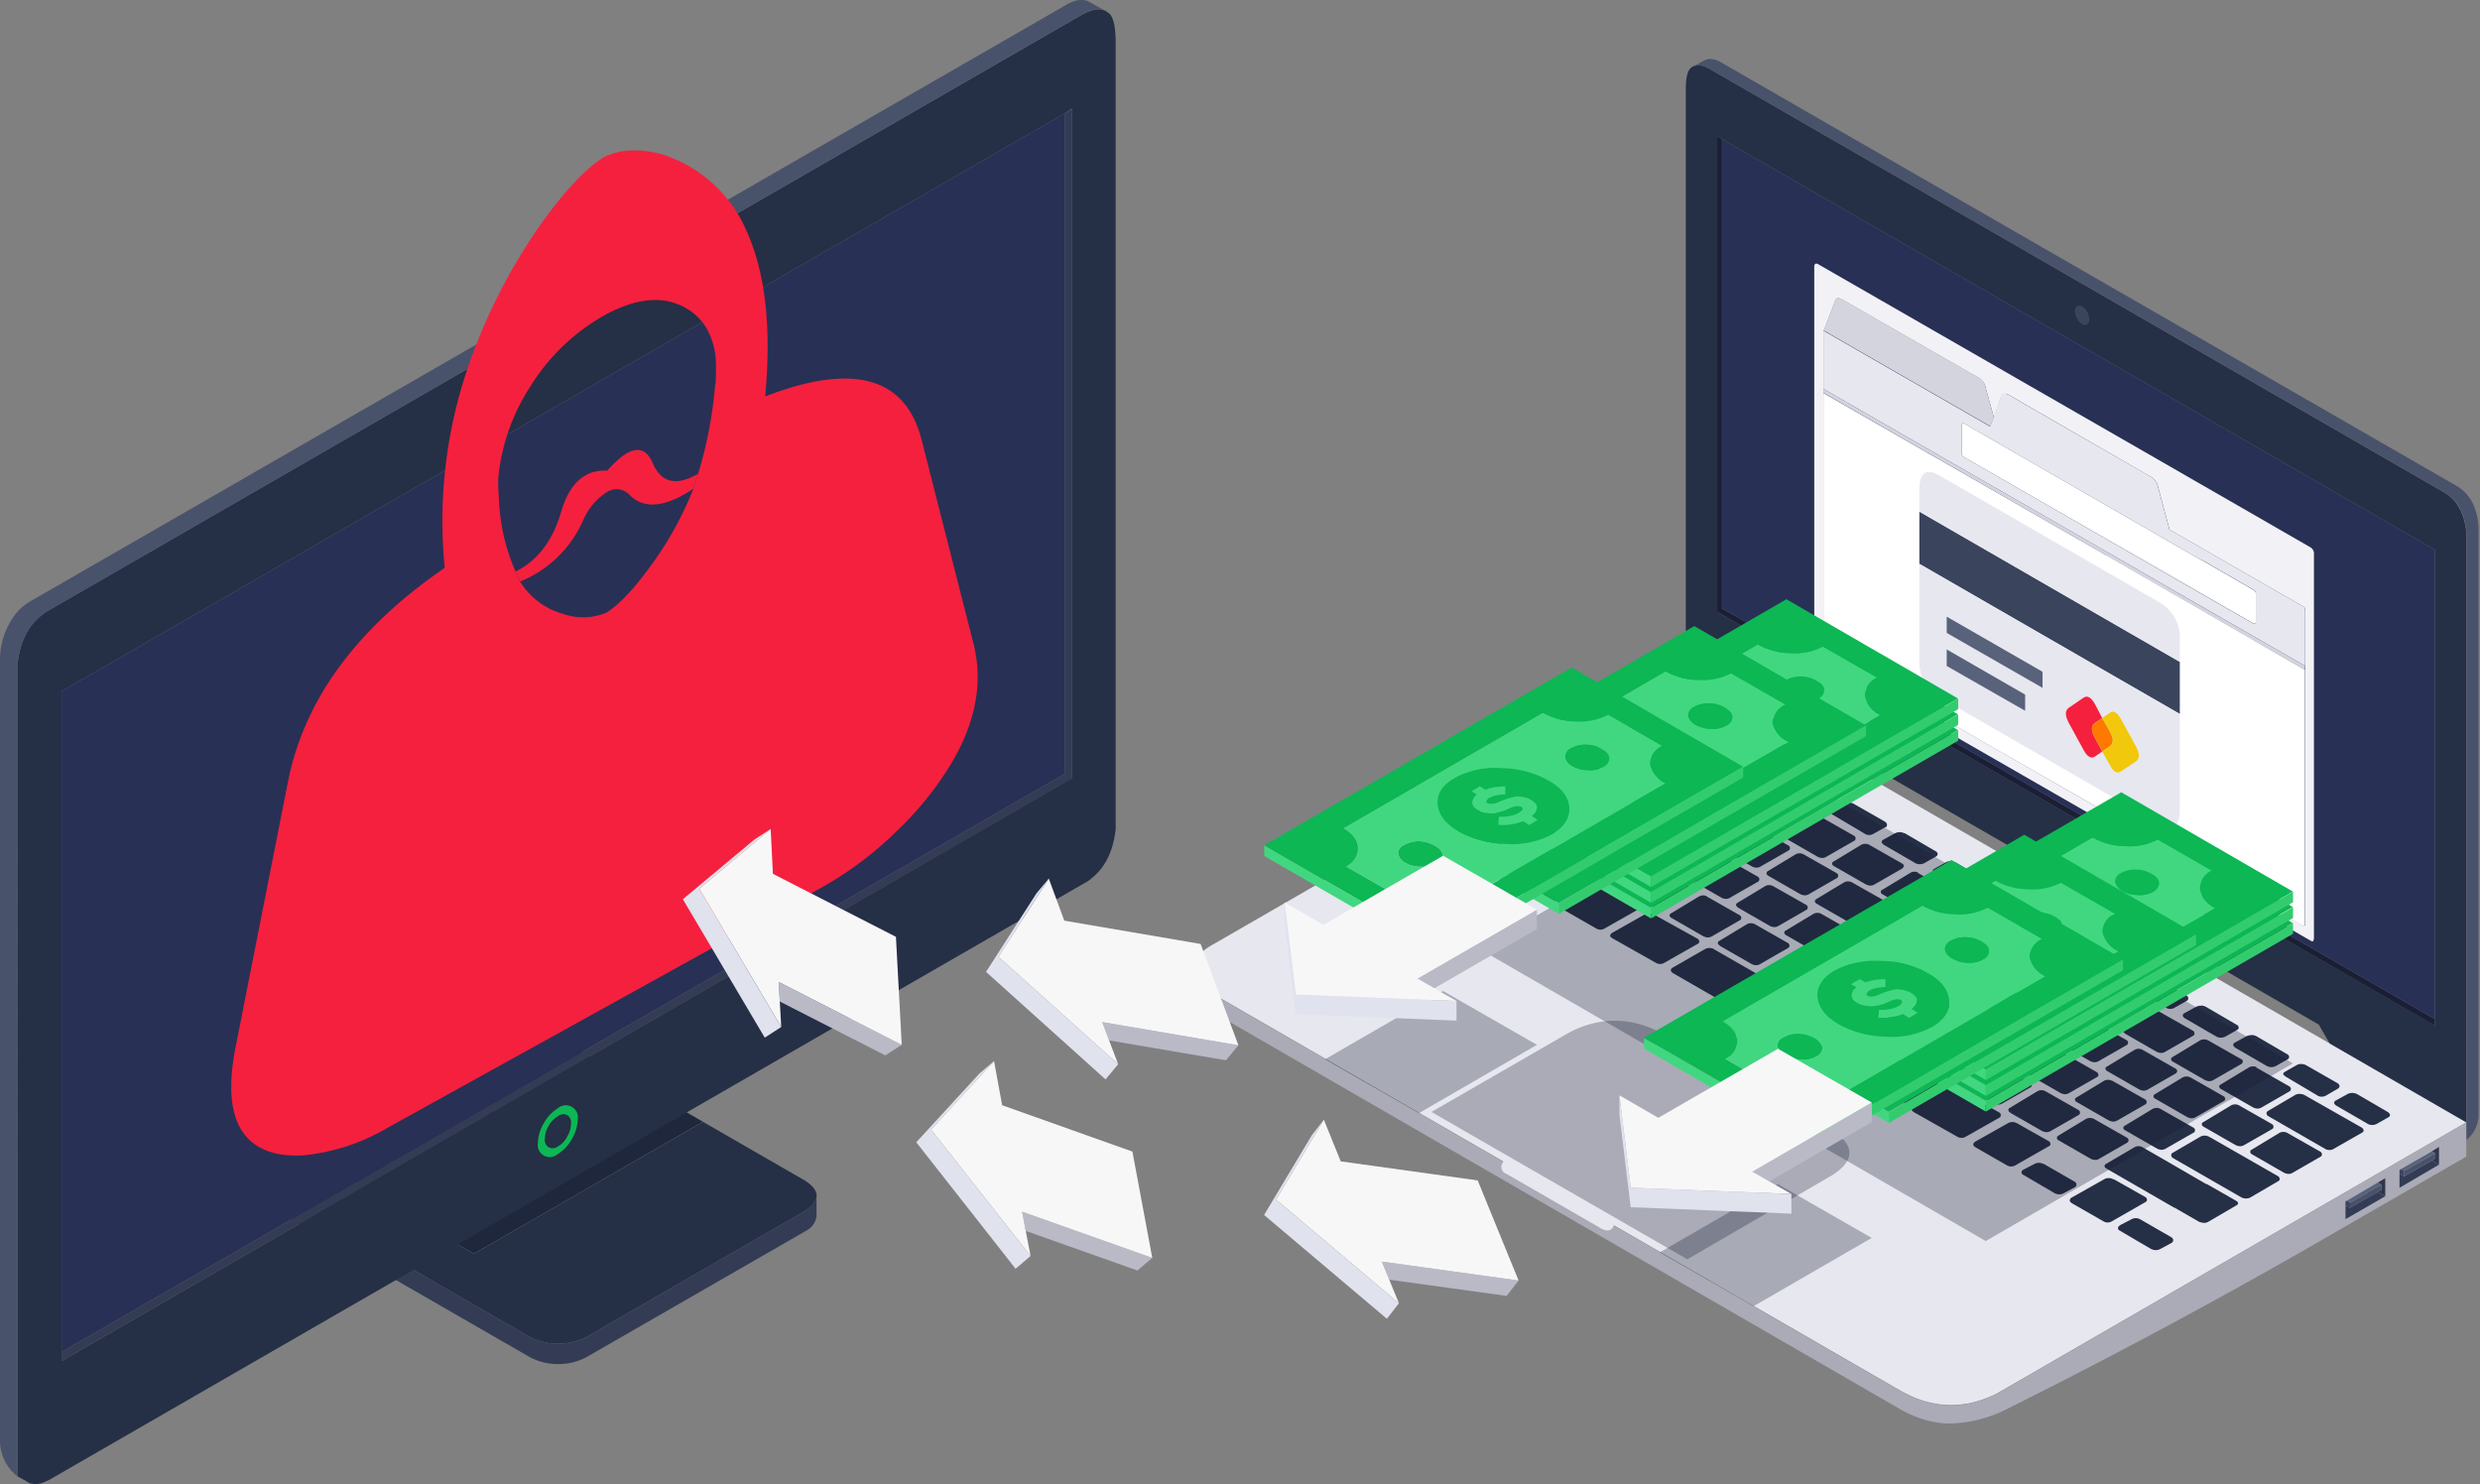 <svg height="246" width="411" xmlns="http://www.w3.org/2000/svg"><rect width="100%" height="100%" fill="#808080" stroke="none"/><g fill="none"><path d="M135.32 198.21c0 .827-.64 1.657-1.92 2.49L98 221.11l-.18.11a10.33 10.33 0 01-10.52.07l-40.07-23.12 7.29-4.17 24 13.8 38-21.87 16.9 9.74c1.28.827 1.92 1.657 1.92 2.49z" fill="#252f46"/><path d="M54.52 193.98l37.98-21.91 24 13.84-37.98 21.87z" fill="#1e273c"/><path d="M135.32 198.21v3.38a3.16 3.16 0 01-1.6 2.31L97.05 225a10.16 10.16 0 01-9.1 0l-40.72-23.45v-3.38l40.08 23.12a10.33 10.33 0 0010.52-.07l.18-.11 35.39-20.41c1.253-.827 1.893-1.657 1.92-2.49z" fill="#333c54"/><path d="M10.21 224.06l166.29-95.84V18.76l1.14-.67v110.95L10.21 225.56z" fill="#333c54"/><path d="M176.5 18.76L10.21 114.57v111L177.64 129V18zM2.88 244.66V110.58a1.61 1.61 0 010-.39c.353-3.407 1.513-6.003 3.48-7.79a14 14 0 011.28-1l.18-.11L179.13 2.54a11.32 11.32 0 011.21-.6 4.12 4.12 0 01.53-.18 3.08 3.08 0 012.24 0 2 2 0 01.54.36l.25.17c.68.74 1 2.36 1 4.88v130.19c-.36 3.387-1.523 5.973-3.49 7.76-.39.362-.803.696-1.24 1l-.22.11L8.71 244.94a5.45 5.45 0 01-1.21.6 2.51 2.51 0 01-.57.25 3.54 3.54 0 01-2.06 0l-.14-.07c-.14-.1-.31-.2-.5-.32z" fill="#252f46"/><path d="M2.88 244.66A7.52 7.52 0 010 239V109a12.36 12.36 0 012.92-7.65A8.94 8.94 0 015 99.67L176.36 1c1.7-1.06 3.1-1.29 4.19-.67l2.56 1.42a3.08 3.08 0 00-2.24 0 4.12 4.12 0 00-.53.18 11.32 11.32 0 00-1.21.6L7.86 101.3l-.18.11a14 14 0 00-1.28 1c-2 1.78-3.16 4.377-3.48 7.79a1.61 1.61 0 000 .39z" fill="#49526b"/><path d="M10.21 224.06V114.57L176.5 18.76v109.46z" fill="#283055"/><path d="M95.74 185.55a6.52 6.52 0 01-1 3.27 6.43 6.43 0 01-2.32 2.46 2 2 0 01-3.27-1.89 6.52 6.52 0 011-3.27 6.38 6.38 0 012.31-2.45 2 2 0 013.28 1.88z" fill="#0cb754"/><path d="M94 184.8c.462.302.71.842.64 1.39a4.29 4.29 0 01-.64 2.17 3.82 3.82 0 01-1.54 1.64 1.43 1.43 0 01-1.53.14 1.46 1.46 0 01-.64-1.39 4.39 4.39 0 01.64-2.17 4.11 4.11 0 011.53-1.58 1.41 1.41 0 011.54-.2z" fill="#252f46"/><path d="M115.7 78.51c-.3.89-.56 1.71-.78 2.47-4.667 3.14-8.21 3.473-10.63 1a2.92 2.92 0 00-3.66-.46A10.29 10.29 0 0096.75 86a19.44 19.44 0 01-10.53 10.37c-.22-.533-.48-1.083-.78-1.65 3.62-1.78 6.133-5.063 7.54-9.85s3.96-7.077 7.66-6.87c3.62-4.107 6.13-4.523 7.53-1.25s3.91 3.86 7.53 1.76z" fill="#f5203e"/><path d="M85.44 94.72a34.25 34.25 0 01-2-6.09 35.13 35.13 0 01-.77-6.27c-.07-.77-.11-1.6-.11-2.49a13.85 13.85 0 01.11-1.52 33.71 33.71 0 015.22-14.3 34.1 34.1 0 0112.65-12c4.88-2.58 9.057-3.017 12.53-1.31 3.173 1.54 5.017 4.34 5.53 8.4a39.6 39.6 0 010 4.22 3.25 3.25 0 00-.11.78 70.8 70.8 0 01-2.79 14.38c-.3.89-.56 1.71-.78 2.47a57.69 57.69 0 01-7.44 13.28c-2.667 3.613-5 6.037-7 7.27a9.94 9.94 0 01-7 .25 12.3 12.3 0 01-7.3-5.41 13.57 13.57 0 00-.74-1.66zm-21.16 92.16l71.77-39.73a58.86 58.86 0 0012.64-9.49 53.81 53.81 0 009.31-11.72c3.773-6.607 4.893-12.99 3.36-19.15l-8.65-34c-2.707-10.34-11.34-12.703-25.9-7.09 1.06-11.38.04-20.5-3.06-27.36a22.72 22.72 0 00-13.85-12.71c-3.7-1.047-6.917-.937-9.65.33-2.667 1.553-5.85 4.79-9.55 9.71a94.3 94.3 0 00-13.88 27.44 78.87 78.87 0 00-3.12 31c-14.56 10-23.207 21.753-25.94 35.26L39 173.77c-1.553 8.04-.443 13.353 3.33 15.94 2 1.38 4.667 1.967 8 1.76a34.06 34.06 0 0013.95-4.59z" fill="#f5203e"/><path d="M408.73 186l-77.79 44.94a18.51 18.51 0 01-4.16 1.52c-.43.11-.868.19-1.31.24a14.86 14.86 0 01-5.55-.24 16 16 0 01-3-1 23.302 23.302 0 01-2-1l-114.34-66a13.94 13.94 0 01-1.34-.91 5.26 5.26 0 01-.75-.7 3.08 3.08 0 01-1-2v-.19a3.55 3.55 0 011.12-2.33l.27-.27a10.06 10.06 0 012-1.45l78.49-45.28z" fill="#e7e7ef"/><path d="M408.73 186v5.68l-25.81 14.9a986.99 986.99 0 01-50.21 26.88 21.87 21.87 0 01-10 2.46 16.72 16.72 0 01-5.79-1.37 19.06 19.06 0 01-2-1l-114.35-66.04a7.82 7.82 0 01-2.09-1.56 3.08 3.08 0 01-1-2v-3.05a3.08 3.08 0 001 2c.227.257.478.492.75.7.429.329.876.633 1.34.91l114.34 66c.667.373 1.333.707 2 1a16 16 0 003 1 14.86 14.86 0 005.55.24c.442-.05.88-.13 1.31-.24a18.51 18.51 0 004.16-1.52z" fill="#aaabb6"/><path d="M249 192.75l.83-1.47 18.3 10.58-.88 1.64c-.39.5-1 .56-1.74.18l-15.89-9.16a1.19 1.19 0 01-.62-1.77z" fill="#e7e7ef"/><path d="M397.66 194.52l.75.43 4.61-2.63 1.18.7-6.54 3.83z" fill="#333c54"/><path d="M404.2 193.02l-1.18-.7.59-.37v-.81l-.59-.32 1.18-.75z" fill="#2d364c"/><path d="M403.02 192.32l-4.61 2.63v-.89l5.2-2.92v.81z" fill="#49526b"/><path d="M398.41 194.06l-.54-.29 5.15-2.95.59.32z" fill="#59627b"/><path d="M398.41 194.95l-.75-.43v-.59l.21-.16.54.29z" fill="#3a445d"/><path d="M389.46 199.32l-.53-.32 5.14-3.03.59.37z" fill="#59627b"/><path d="M394.66 196.34l-.59-.37 1.23-.7v2.98l-1.23-.7.59-.38z" fill="#2d364c"/><path d="M389.46 200.17v-.85l5.2-2.98v.83l-.59.38z" fill="#49526b"/><path d="M388.71 199.75l.75.42 4.61-2.62 1.23.7-6.59 3.8z" fill="#333c54"/><path d="M388.93 199l.53.32v.85l-.75-.42v-.65z" fill="#3a445d"/><path d="M408.73 186l-22.65-13.08-1.79-3.11-80.47-46.41-1.72 1-1.31-.77h-.08l-21.33-12.23V14.8c0-1.79.25-2.94.75-3.46a1 1 0 01.16-.14 3.76 3.76 0 01.38-.24 2.54 2.54 0 012 .14c.3.113.59.257.86.43l121.66 70.15.13.08c2 1.333 3.137 3.503 3.41 6.51zm-5.2-17.1V91.11L285.38 23.05l-.8-.48v78.83l119 68.57z" fill="#252f46"/><path d="M280.67 11l1.82-1c.78-.42 1.78-.26 3 .49l121.74 70.1c2.1 1.28 3.28 3.5 3.53 6.64v97.68a5.31 5.31 0 01-2 4V88.27c-.247-3.04-1.383-5.21-3.41-6.51l-.13-.08-121.71-70.15a4.6 4.6 0 00-.86-.43 2.54 2.54 0 00-1.98-.1z" fill="#49526b"/><path d="M285.38 23.05v77.76l118.15 68.09v1.07L284.58 101.4V22.57z" fill="#1a1f35"/><path d="M403.53 168.9l-118.15-68.09V23.05l118.15 68.06z" fill="#283055"/><path d="M343.88 51.53a1 1 0 01.35-.83.85.85 0 01.83.08c.36.224.657.537.86.91.215.379.332.805.34 1.24a.86.86 0 01-.34.8.79.79 0 01-.86 0 2.38 2.38 0 01-.83-.93 2.63 2.63 0 01-.35-1.27z" fill="#3a445d"/><path d="M276 171.53l27 15.59a.41.41 0 00.16.11h.05l.54.32a9.32 9.32 0 011 .7 8.5 8.5 0 01.75.64 3.34 3.34 0 011 2v.11a2.24 2.24 0 01-.06.48.89.89 0 01-.05.32 2.63 2.63 0 01-.16.38 4.77 4.77 0 01-.86 1.23 9.77 9.77 0 01-2.25 1.66l-23.5 13.63-42.39-24.42L260 171.15c5.22-2.767 10.553-2.64 16 .38z" fill="#aaabb6"/><path d="M287.23 124.88l1.82-1a1.88 1.88 0 011-.26 2.3 2.3 0 01.72.18l5 2.92c.32.17.49.34.49.54a.47.47 0 01-.25.4l-2 1.13a1.72 1.72 0 01-.64.16 1.52 1.52 0 01-.78-.16l-5.17-3a1 1 0 01-.43-.43.4.4 0 01.24-.48zm-1.61-.92a1.37 1.37 0 01-1.47 0l-5.2-3.08c-.27-.13-.4-.26-.4-.4s.08-.27.29-.38l1.88-1.07a1.45 1.45 0 01.91-.21c.22.02.436.075.64.16l5.26 3c.23.16.34.32.34.48a.49.49 0 01-.29.46zm-5.11 7.29a.36.36 0 01-.22.35l-4.71 2.73a1.45 1.45 0 01-.59.14 2 2 0 01-.84-.19l-9.27-5.3a.41.41 0 01-.26-.38.42.42 0 01.29-.4l4.53-2.71a1.51 1.51 0 01.86-.21c.248.014.487.097.69.24l9.11 5.2a.84.84 0 01.41.53zm-2.68 6.33l5.46 3.11a.49.49 0 01.3.42c0 .13 0 .26-.19.41l-4.72 2.7a1.21 1.21 0 01-.69.16 1.94 1.94 0 01-.67-.18l-5.23-3c-.25-.13-.37-.27-.37-.43s0-.27.24-.38l4.61-2.78a1.4 1.4 0 011.26-.03zm-.89-2.44l4.61-2.79a1.46 1.46 0 011.26 0l5.47 3.11a.5.5 0 01.29.43c0 .12 0 .26-.19.4l-4.71 2.71a1.34 1.34 0 01-.7.16 2 2 0 01-.67-.19l-5.22-3c-.25-.12-.38-.27-.38-.43s.04-.29.24-.4zm-1.71 1.77l-4.59 2.68a1.53 1.53 0 01-.72.16 3 3 0 01-.78-.22l-11.2-6.45c-.23-.15-.35-.28-.35-.41a.45.45 0 01.3-.43l4.66-2.73a1.35 1.35 0 011.42.06l11.23 6.48c.52.3.53.59.03.86zm-2.87 6.35l-4.58 2.68a1.49 1.49 0 01-.73.16 5.4 5.4 0 01-.72-.16l-4.1-2.36h-.05L251 137.09c-.24-.14-.35-.27-.35-.4a.46.46 0 01.29-.43l4.66-2.73a1.37 1.37 0 011.42.05l4.11 2.36 6.24 3.62.29.16 4.69 2.68c.5.3.51.6.01.86zm2.44.61l5.46 3.11a.51.51 0 01.3.43c0 .13 0 .26-.19.4l-4.71 2.71a1.27 1.27 0 01-.7.16 1.92 1.92 0 01-.67-.19l-5.23-3c-.25-.12-.37-.26-.37-.42s0-.27.24-.38l4.61-2.79a1.46 1.46 0 011.26-.03zm10.21-4.1l4.61-2.78a1.4 1.4 0 011.26 0l5.46 3.11a.51.51 0 01.3.42c0 .13 0 .26-.19.41l-4.72 2.7a1.21 1.21 0 01-.69.16 1.74 1.74 0 01-.67-.18l-5.23-3c-.25-.13-.37-.27-.37-.43s.04-.3.23-.41zm-.46 2.39a1.4 1.4 0 011.26 0l5.47 3.11a.5.5 0 01.29.43c0 .12 0 .26-.18.4l-4.72 2.7a1.22 1.22 0 01-.7.17 2 2 0 01-.67-.19l-5.22-3c-.25-.13-.38-.27-.38-.43s.05-.27.24-.37zm-34.46-4.42l5.23 2.95c.187.095.3.29.29.5a.39.39 0 01-.21.33l-5.58 3.16a1.35 1.35 0 01-1.42 0l-5.22-3c-.23-.16-.35-.31-.35-.45a.67.67 0 01.24-.43l5.6-3.16a1.58 1.58 0 011.42.1zm8 4.55l5.22 3a.54.54 0 01.3.51.38.38 0 01-.22.32l-5.57 3.16a1.35 1.35 0 01-1.42 0l-5.23-3c-.23-.16-.34-.31-.34-.46a.58.58 0 01.24-.42l5.6-3.17a1.61 1.61 0 011.41.06zm8.12 4.64l5.22 2.95a.52.52 0 01.3.51.4.4 0 01-.22.32l-5.57 3.16a1.35 1.35 0 01-1.42 0l-5.23-3c-.23-.17-.35-.32-.35-.46a.64.64 0 01.25-.43l5.6-3.16a1.58 1.58 0 011.41.11zm.64 8.15a.67.67 0 01.24-.43l5.6-3.17a1.58 1.58 0 011.42.09l7.21 4a.54.54 0 01.29.51.38.38 0 01-.21.32l-5.57 3.16a1.35 1.35 0 01-1.42 0l-7.21-4.07c-.2-.12-.36-.27-.36-.41zm20.86-5.08c0-.15.05-.27.25-.38l4.6-2.78a1.4 1.4 0 011.26 0l5.47 3.1a.49.49 0 01.29.43c0 .13 0 .26-.18.4l-4.72 2.71a1.23 1.23 0 01-.7.16 1.84 1.84 0 01-.67-.19l-5.22-3c-.25-.19-.38-.33-.38-.45zm-4.9-1.45l5.47 3.11a.5.5 0 01.29.43c0 .12 0 .26-.19.4l-4.71 2.71a1.34 1.34 0 01-.7.16 2 2 0 01-.67-.19l-5.22-3c-.25-.12-.38-.27-.38-.43s0-.27.24-.37l4.61-2.79a1.4 1.4 0 011.26-.07zm1.23 8.76l37.12 21.31c.3.16.45.34.45.56s-.11.28-.35.4l-5.09 3a1.9 1.9 0 01-1.95 0l-37-21.33c-.39-.27-.43-.54-.1-.83l5.41-3.11a1.58 1.58 0 011.47-.04zm.65-1c0-.14 0-.26.24-.37l4.61-2.79a1.46 1.46 0 011.26 0l5.46 3.11a.51.51 0 01.3.43c0 .12 0 .26-.19.4l-4.72 2.71a1.21 1.21 0 01-.69.16 1.92 1.92 0 01-.67-.19l-5.23-3c-.25-.21-.37-.35-.37-.52zm64.15 1l5 2.92c.32.16.48.34.48.54a.47.47 0 01-.24.4l-2 1.13a1.77 1.77 0 01-.65.16 1.49 1.49 0 01-.77-.16l-5.18-3a1 1 0 01-.42-.43.42.42 0 01.24-.46l1.82-1a1.75 1.75 0 011-.26c.245.002.488.043.72.12zm-2.87-.83l-2 1.13a1.77 1.77 0 01-.65.16 1.51 1.51 0 01-.77-.16l-5.18-3a1 1 0 01-.42-.43.42.42 0 01.24-.46l1.82-1a1.84 1.84 0 011-.26c.251.02.498.081.73.18l5 2.92c.32.16.48.34.48.54a.47.47 0 01-.22.34zm-8.41-4.82l-2 1.12a1.25 1.25 0 01-.7.19 1.16 1.16 0 01-.77-.24l-5.2-3.08c-.27-.13-.4-.26-.4-.4s.08-.27.29-.38l1.88-1.07a1.43 1.43 0 01.91-.21 2 2 0 01.64.16l5.25 3c.23.16.35.32.35.48a.51.51 0 01-.25.39zM336.48 164l-4.71 2.71a1.34 1.34 0 01-.7.16 2 2 0 01-.67-.19l-5.22-3c-.25-.12-.38-.27-.38-.43s0-.27.24-.37l4.61-2.79a1.4 1.4 0 011.26 0l5.47 3.11a.5.5 0 01.29.43c.04.09-.03.23-.19.37zm2.44.7l5.47 3.1a.49.49 0 01.29.43c0 .13 0 .26-.18.4l-4.72 2.71a1.23 1.23 0 01-.7.16 1.78 1.78 0 01-.67-.19l-5.22-3c-.25-.13-.38-.27-.38-.43s.05-.27.24-.38l4.61-2.78a1.4 1.4 0 011.26-.02zm16.59-2.7a1.43 1.43 0 01.91-.21c.22.02.436.075.64.16l5.26 3c.23.16.34.32.34.49a.49.49 0 01-.29.45l-2 1.13a1.29 1.29 0 01-.69.18 1.19 1.19 0 01-.78-.24l-5.2-3.08c-.27-.12-.4-.26-.4-.4s.08-.27.29-.38zm-8.6 7.24l5.46 3.11a.51.51 0 01.3.42c0 .13 0 .26-.19.41l-4.72 2.7a1.21 1.21 0 01-.69.16 1.74 1.74 0 01-.67-.18l-5.23-3c-.25-.13-.37-.27-.37-.43s0-.27.24-.38l4.61-2.78a1.4 1.4 0 011.26.01zm17.9-2.6c.249.025.492.089.72.19l5 2.92c.32.16.48.34.48.53a.46.46 0 01-.24.4l-2 1.13a1.72 1.72 0 01-.64.16 1.52 1.52 0 01-.78-.16l-5.17-3a.93.93 0 01-.43-.43.4.4 0 01.24-.45l1.82-1a1.79 1.79 0 011-.25zm8.36 4.88a2.3 2.3 0 01.72.18l5 2.92c.32.16.48.34.48.54a.47.47 0 01-.24.4l-2 1.13a1.72 1.72 0 01-.64.16 1.52 1.52 0 01-.78-.16l-5.17-3a1 1 0 01-.43-.43.44.44 0 01.24-.46l1.82-1a1.79 1.79 0 011-.24zm-57.53-33.45l5 2.92c.32.16.48.34.48.54a.47.47 0 01-.24.4l-2 1.13a1.77 1.77 0 01-.65.16 1.52 1.52 0 01-.78-.16l-5.17-3a1.1 1.1 0 01-.43-.43.44.44 0 01.25-.46l1.82-1a1.73 1.73 0 011-.26c.25.028.492.096.72.2zm-3.17-1l-2 1.12a1.25 1.25 0 01-.7.19 1.21 1.21 0 01-.78-.24l-5.19-3.08c-.27-.13-.41-.26-.41-.4s.08-.27.3-.38l1.87-1.07a1.48 1.48 0 01.92-.21 2 2 0 01.64.16l5.25 3c.23.16.35.32.35.48a.5.5 0 01-.25.51zm9.87 5.92a1.74 1.74 0 011-.27 2.5 2.5 0 01.72.19l5 2.92c.33.16.49.34.49.54a.47.47 0 01-.24.4l-2 1.12a1.55 1.55 0 01-.64.16 1.43 1.43 0 01-.78-.16l-5.17-3a1 1 0 01-.43-.43.45.45 0 01.24-.46zM304.43 132a.47.47 0 01-.24.4l-2 1.12a1.55 1.55 0 01-.64.16 1.43 1.43 0 01-.78-.16l-5.17-3a1 1 0 01-.43-.43.42.42 0 01.24-.46l1.82-1c.3-.187.647-.28 1-.27.248.03.49.094.72.19l5 2.92c.32.14.48.317.48.53zM293 144.36l4.61-2.79a1.4 1.4 0 011.26 0l5.47 3.11a.5.5 0 01.29.43c0 .12 0 .26-.19.4l-4.71 2.71a1.32 1.32 0 01-.7.16 2 2 0 01-.67-.19l-5.22-3c-.25-.12-.38-.27-.38-.43s.04-.3.24-.4zm13.88 1.85l5.47 3.1a.49.49 0 01.29.43c0 .13 0 .26-.18.4l-4.72 2.71a1.23 1.23 0 01-.7.16 1.84 1.84 0 01-.67-.19l-5.22-3c-.25-.13-.38-.27-.38-.43s.05-.27.24-.38l4.61-2.78a1.4 1.4 0 011.25-.02zm-4.9 12a1.74 1.74 0 01-.67-.18l-5.23-3c-.25-.13-.37-.27-.37-.43s0-.27.24-.38l4.61-2.78a1.4 1.4 0 011.26 0l5.47 3.11a.5.5 0 01.29.42c0 .13 0 .26-.19.41l-4.71 2.7a1.25 1.25 0 01-.68.1zm7.9-2.11l5.47 3.11a.49.49 0 01.3.42c0 .13 0 .26-.19.41l-4.72 2.7a1.21 1.21 0 01-.69.16 1.74 1.74 0 01-.67-.18l-5.23-3c-.25-.13-.37-.27-.37-.43s0-.27.24-.38l4.61-2.78a1.38 1.38 0 011.24-.06zm-1.13-2.1c0-.14 0-.27.24-.38l4.61-2.78a1.4 1.4 0 011.26 0l5.47 3.11a.52.52 0 01.29.42c0 .13 0 .26-.19.41l-4.71 2.7a1.25 1.25 0 01-.7.16 1.74 1.74 0 01-.67-.18l-5.23-3c-.25-.21-.37-.35-.37-.46zm-9.89 3.83l5.47 3.11a.5.5 0 01.29.43c0 .12 0 .26-.19.4l-4.71 2.71a1.32 1.32 0 01-.7.16 2 2 0 01-.67-.19l-5.22-3c-.25-.12-.38-.27-.38-.43s.05-.26.24-.37l4.61-2.79a1.46 1.46 0 011.26-.08zm2.12 7.37l4.61-2.79a1.46 1.46 0 011.26 0l5.46 3.11a.51.51 0 01.3.43c0 .13 0 .26-.19.4L307.7 169a1.21 1.21 0 01-.69.16 1.92 1.92 0 01-.67-.19l-5.23-3c-.25-.12-.37-.26-.37-.42s.04-.29.26-.4zm10.77-1.34c0-.14.05-.27.24-.37l4.61-2.79a1.4 1.4 0 011.26 0l5.47 3.11a.52.52 0 01.29.43c0 .12 0 .26-.19.4l-4.71 2.7a1.25 1.25 0 01-.7.17 1.92 1.92 0 01-.67-.19l-5.22-3c-.25-.21-.38-.32-.38-.51zm-2.76 6l4.61-2.86a1.4 1.4 0 011.26 0l5.47 3.11a.52.52 0 01.29.43c0 .12 0 .26-.19.4l-4.71 2.71a1.34 1.34 0 01-.7.16 1.92 1.92 0 01-.67-.19l-5.23-3c-.25-.12-.37-.27-.37-.43s.04-.3.25-.4zm8.07-11.53l4.61-2.78c.393-.2.857-.2 1.25 0l5.47 3.11a.51.51 0 01.3.42c0 .13 0 .26-.19.41l-4.72 2.7a1.21 1.21 0 01-.69.16 1.74 1.74 0 01-.67-.18l-5.23-3c-.25-.13-.38-.27-.38-.43s.05-.37.25-.48zm5.78 13.32l5.47 3.11a.51.51 0 01.3.43c0 .12 0 .26-.19.4l-4.72 2.71a1.3 1.3 0 01-.69.16 1.92 1.92 0 01-.67-.19l-5.23-3c-.25-.12-.38-.27-.38-.43s0-.26.25-.37l4.6-2.79a1.46 1.46 0 011.26-.1zm-2.84-3.58l4.61-2.79a1.46 1.46 0 011.26 0l5.47 3.11a.49.49 0 01.29.43c0 .13 0 .26-.18.4l-4.72 2.71a1.23 1.23 0 01-.7.16 1.78 1.78 0 01-.67-.19l-5.22-3c-.25-.13-.38-.27-.38-.43s.05-.29.24-.4zm13.86 1.8l5.46 3.11a.49.49 0 01.3.42c0 .13 0 .26-.19.41l-4.71 2.7a1.27 1.27 0 01-.7.16 1.74 1.74 0 01-.67-.18l-5.23-3c-.25-.13-.37-.27-.37-.43s0-.27.24-.38l4.61-2.78a1.4 1.4 0 011.26-.03zm-2.9 6.37l5.47 3.11a.49.49 0 01.29.43c0 .13 0 .26-.18.4l-4.72 2.71a1.23 1.23 0 01-.7.16 2 2 0 01-.67-.19l-5.22-3c-.25-.13-.38-.27-.38-.43s0-.27.24-.38l4.61-2.79a1.46 1.46 0 011.3-.02zm1.88 7.75c0-.14 0-.27.24-.38l4.61-2.78a1.4 1.4 0 011.26 0l5.47 3.11a.5.5 0 01.29.42c0 .13 0 .26-.19.41l-4.71 2.7a1.25 1.25 0 01-.7.16 1.94 1.94 0 01-.67-.18l-5.23-3c-.21-.16-.37-.3-.37-.45zm-1.26.91a.39.39 0 01-.21.32l-5.58 3.16a1.35 1.35 0 01-1.42 0l-7.21-4.07c-.23-.16-.35-.31-.35-.46a.64.64 0 01.25-.42l5.6-3.17a1.61 1.61 0 011.42.08l7.2 4a.54.54 0 01.3.56zm37-2.44l-4.72 2.71a1.32 1.32 0 01-.7.16 2 2 0 01-.67-.19l-5.22-3c-.25-.12-.38-.26-.38-.43s.05-.26.24-.37l4.61-2.79a1.46 1.46 0 011.26 0l5.47 3.11a.48.48 0 01.29.43c.05.09-.01.23-.17.37zm2.43.7l5.47 3.11a.51.51 0 01.3.43c0 .12 0 .25-.19.4l-4.72 2.7a1.21 1.21 0 01-.69.16 1.74 1.74 0 01-.67-.18l-5.23-3c-.25-.13-.38-.27-.38-.43s0-.27.25-.38l4.61-2.78a1.38 1.38 0 011.24-.03zm4.61 1.39a.45.45 0 01.24-.43l4.64-2.73a1.86 1.86 0 011.45.11l9.46 5.38c.19.15.29.29.29.43a.37.37 0 01-.24.4l-4.69 2.68a1.12 1.12 0 01-.59.19 1.32 1.32 0 01-.86-.19l-9.4-5.41a.52.52 0 01-.29-.43zm-15-6.67l-4.72 2.71a1.3 1.3 0 01-.69.16 1.92 1.92 0 01-.67-.19l-5.23-3c-.25-.12-.37-.27-.37-.43s0-.27.24-.37l4.61-2.79a1.4 1.4 0 011.26 0l5.46 3.11a.51.51 0 01.3.43c.01.09-.05.23-.21.37zm-2.62 5.87l5.47 3.11a.51.51 0 01.3.42c0 .13 0 .26-.19.41l-4.72 2.7a1.21 1.21 0 01-.69.16 1.74 1.74 0 01-.67-.18l-5.23-3c-.25-.13-.38-.27-.38-.43s.05-.27.25-.38l4.6-2.78a1.4 1.4 0 011.26-.03zm8.15 4.66l11.36 6.51c.164.1.274.27.3.46a.41.41 0 01-.24.37l-4.69 2.74a1.6 1.6 0 01-.67.13 1.66 1.66 0 01-.78-.19l-11.31-6.51a.58.58 0 01-.29-.43.42.42 0 01.18-.4l4.69-2.73a1.47 1.47 0 011.42.05zm-.32 7.88l4.69 2.68c.52.3.53.59 0 .86l-4.59 2.68a1.53 1.53 0 01-.72.16 5.4 5.4 0 01-.72-.16l-4.1-2.36a.09.09 0 00-.06 0l-11.2-6.46c-.23-.14-.35-.27-.35-.4a.45.45 0 01.3-.43l4.66-2.73a1.37 1.37 0 011.42.05l4.1 2.36 6.24 3.62zm7.34-5.76l4.61-2.79a1.4 1.4 0 011.26 0l5.47 3.11a.5.5 0 01.29.43c0 .12 0 .26-.19.4l-4.71 2.71a1.34 1.34 0 01-.7.16 2 2 0 01-.67-.19l-5.22-3c-.25-.12-.38-.27-.38-.43s.01-.3.21-.4zm-25.4-12.46c0 .12 0 .26-.19.4l-4.72 2.71a1.3 1.3 0 01-.69.16 1.92 1.92 0 01-.67-.19l-5.23-3c-.25-.12-.37-.27-.37-.43s0-.27.24-.37l4.61-2.79a1.4 1.4 0 011.26 0l5.46 3.11a.51.51 0 01.27.4zm2.22 1l5.47 3.11a.48.48 0 01.29.43c0 .12 0 .26-.18.4l-4.72 2.71a1.32 1.32 0 01-.7.16 2 2 0 01-.67-.19l-5.22-3c-.25-.12-.38-.27-.38-.43s0-.26.24-.37l4.61-2.79a1.46 1.46 0 011.27.01zm-8.87 9.14l4.61-2.79a1.46 1.46 0 011.26 0l5.47 3.11a.5.5 0 01.29.43c0 .12 0 .26-.19.4l-4.71 2.71a1.23 1.23 0 01-.7.16 2 2 0 01-.67-.19l-5.22-3c-.25-.12-.38-.26-.38-.43s.02-.25.21-.36zm-2.46 4.66l5.22 3a.65.65 0 01.24.4.5.5 0 01-.24.48l-1.87 1a1.49 1.49 0 01-.73.19 1.86 1.86 0 01-.77-.19l-5.12-3c-.25-.12-.38-.27-.38-.43a.55.55 0 01.24-.43l1.93-1a1.5 1.5 0 011.45.02zm11.63 2.55l5.22 2.95a.52.52 0 01.3.5.38.38 0 01-.22.33l-5.59 3.2a1.35 1.35 0 01-1.42 0l-5.23-3c-.23-.16-.34-.31-.34-.45a.6.6 0 01.24-.43l5.6-3.16a1.58 1.58 0 011.41.1zm1 7.66l1.92-1a1.5 1.5 0 011.48 0l5.22 3c.16.17.25.3.25.41a.53.53 0 01-.25.48L358 207a1.47 1.47 0 01-.73.18 1.87 1.87 0 01-.77-.18l-5.12-3c-.25-.13-.38-.27-.38-.43a.54.54 0 01.28-.45zm44.8-18.33a.46.46 0 01-.24.4l-2 1.13c-.2.095-.418.15-.64.16a1.39 1.39 0 01-.77-.16l-5.18-3a1 1 0 01-.43-.43.42.42 0 01.25-.45l1.82-1a1.76 1.76 0 011-.27c.252.024.498.088.73.19l5 2.92c.29.18.45.36.45.55zm-17.7-6.75c0-.14.08-.27.3-.38l1.87-1.07a1.48 1.48 0 01.92-.21c.22.022.436.076.64.16l5.25 3c.23.16.35.32.35.49a.5.5 0 01-.3.45l-1.95 1.13a1.33 1.33 0 01-.7.18 1.21 1.21 0 01-.78-.24l-5.19-3.08c-.27-.19-.41-.33-.41-.43zm-95.1-52.62l-4.71 2.71a1.25 1.25 0 01-.7.16 1.73 1.73 0 01-.67-.19L272 125c-.25-.13-.37-.27-.37-.43s0-.27.24-.38l4.61-2.78a1.4 1.4 0 011.26 0l5.46 3.1a.52.52 0 01.3.43c.02.17-.05.3-.21.44zm1.23.7a1.4 1.4 0 011.26 0l5.47 3.11a.51.51 0 01.3.43c0 .12 0 .26-.19.4l-4.72 2.71a1.3 1.3 0 01-.69.16 1.92 1.92 0 01-.67-.19l-5.23-3c-.25-.12-.38-.27-.38-.43s.05-.26.25-.37zm3.14 7.75c0-.15 0-.27.24-.38l4.61-2.79a1.46 1.46 0 011.26 0l5.47 3.11a.52.52 0 01.29.43c0 .13 0 .26-.19.4l-4.71 2.71a1.25 1.25 0 01-.7.16 2 2 0 01-.67-.19l-5.22-3c-.25-.15-.38-.28-.38-.45zm54.16 24.54l5.46 3.11a.51.51 0 01.3.43c0 .12 0 .26-.19.4l-4.72 2.69a1.3 1.3 0 01-.69.16 1.92 1.92 0 01-.67-.19l-5.23-3c-.25-.12-.37-.27-.37-.43s0-.26.24-.37l4.61-2.79a1.4 1.4 0 011.26-.01zm-2.23-1c0 .12 0 .26-.19.4l-4.71 2.7a1.22 1.22 0 01-.7.17 2 2 0 01-.67-.19l-5.22-3c-.25-.13-.38-.27-.38-.43s0-.27.24-.37l4.61-2.79a1.4 1.4 0 011.26 0l5.47 3.11a.5.5 0 01.29.36zm4.48 8.49l4.61-2.79a1.46 1.46 0 011.26 0l5.46 3.11a.51.51 0 01.3.43c0 .13 0 .26-.19.4l-4.72 2.71a1.21 1.21 0 01-.69.16 1.92 1.92 0 01-.67-.19l-5.23-3c-.25-.12-.37-.26-.37-.42s.04-.34.24-.45zm7.74 5c0-.14.05-.27.24-.38l4.61-2.78a1.4 1.4 0 011.26 0l5.47 3.1a.51.51 0 01.29.43c0 .13 0 .26-.19.41l-4.71 2.7a1.23 1.23 0 01-.7.16 1.78 1.78 0 01-.67-.19l-5.22-3c-.25-.23-.38-.37-.38-.53zm-34-26.21l5.47 3.11a.48.48 0 01.29.43c0 .12 0 .26-.18.4l-4.72 2.71a1.32 1.32 0 01-.7.16 2 2 0 01-.67-.19l-5.22-3c-.25-.12-.38-.27-.38-.43s0-.27.24-.37l4.61-2.79a1.4 1.4 0 011.28-.11zm-2.49-.75l-4.72 2.71a1.3 1.3 0 01-.69.16 1.92 1.92 0 01-.67-.19l-5.23-3c-.25-.12-.37-.27-.37-.43s0-.26.24-.37l4.61-2.79a1.46 1.46 0 011.26 0l5.46 3.11a.51.51 0 01.3.43c.05.01-.01.15-.17.29zm-19.43-5.73l4.61-2.79a1.4 1.4 0 011.26 0l5.47 3.11a.48.48 0 01.29.43c0 .12 0 .26-.18.4l-4.72 2.7a1.22 1.22 0 01-.7.17 2 2 0 01-.67-.19l-5.22-3c-.25-.13-.38-.27-.38-.43s.07-.38.26-.48zm29.91 11.06l5.46 3.11a.51.51 0 01.3.43c0 .13 0 .26-.19.4l-4.71 2.71a1.25 1.25 0 01-.7.16 1.92 1.92 0 01-.67-.19l-5.23-3c-.25-.12-.37-.26-.37-.42s0-.27.24-.38l4.61-2.79a1.46 1.46 0 011.28-.11zm48.1 27.68l5.46 3.11a.51.51 0 01.3.43c0 .13 0 .26-.19.4l-4.71 2.71a1.25 1.25 0 01-.7.16 1.92 1.92 0 01-.67-.19l-5.23-3c-.25-.12-.37-.26-.37-.42s0-.27.24-.38l4.61-2.79a1.46 1.46 0 011.28-.11zm-2.23-1c0 .12 0 .26-.18.4l-4.72 2.71a1.32 1.32 0 01-.7.16 2 2 0 01-.67-.19l-5.22-3c-.25-.12-.38-.27-.38-.43s.05-.26.24-.37l4.61-2.79a1.46 1.46 0 011.26 0l5.47 3.11a.48.48 0 01.31.28zm-39.07 17.22l-5.23-3c-.23-.16-.35-.31-.35-.45a.64.64 0 01.25-.43l5.6-3.16c.46-.2.986-.17 1.42.08l5.22 2.94a.54.54 0 01.3.51.36.36 0 01-.22.32l-5.59 3.19a1.39 1.39 0 01-1.4 0z" fill="#252f46"/><path d="M324.52 144.24l-14.63 8.45-36.28 21-13.85-8-14.63-8.45 51-29.49zm-89.37 40.24l-15.57-8.92 19.58-11.32 15.55 8.92z" fill="#141d31" fill-opacity=".3"/><path d="M235.15 184.48l-.26.13 6.49 3.71-26.63-1-1.88-15.32 6.45 3.73.26-.13z"/><path d="M383.34 156h-.13a.49.49 0 01-.32-.13l-17.94-10.3L301.32 109a1.06 1.06 0 01-.47-.47 1.55 1.55 0 01-.18-.73V44.24a.63.63 0 01.13-.47.22.22 0 01.13-.08.58.58 0 01.36.08L349 71.2l15.91 9.15 17.94 10.33c.42.22.668.668.63 1.14v63.61a.78.78 0 01-.1.44zm-81.16-90.9v42a1.2 1.2 0 00.13.49.85.85 0 00.32.37L349 134.63l15.91 9.15 16.64 9.57c.33.18.5.06.5-.36v-51.9l-.13-.45-17-9.78-5.37-3.08-1.9-7.07a2.47 2.47 0 00-1.2-1.69l-7.45-4.3-5.66-3.26-10.4-6c-.61-.33-1-.25-1.28.23l-1.2 3.58-1.38-5a2.35 2.35 0 00-1.15-1.64l-22.66-13c-.63-.36-1-.27-1.15.29l-1.82 4.77-.11.16V65.1z" fill="#f2f2f6"/><path d="M383.34 156v-.08a.78.78 0 00.1-.44V91.8a1.18 1.18 0 00-.63-1.14L364.9 80.33 349 71.2l-47.68-27.43a.58.58 0 00-.36-.08l1.93-1.12h.1l.21.08L349 69l35.7 20.51c.418.25.658.715.62 1.2V154a3.6 3.6 0 01-.1.88z"/><path d="M382 110.35l-17.14-9.84-.47-.28-.49-.26-14.49-8.37-.16-.08a2.26 2.26 0 00-.26-.16l-46.81-26.91V54.8l.11-.16-.08.18 27.3 15.7.29.16.6-1.43 1.2-3.58c.24-.48.67-.56 1.28-.23l10.4 6 5.72 3.28 7.43 4.28a2.47 2.47 0 011.2 1.69l1.9 7.07 5.37 3.08 17 9.78.13.45v9.26zm-17.1-17.48l-39.43-22.71c-.24-.12-.36 0-.36.31v4.59a.77.77 0 00.36.7l39.43 22.69 8.63 4.95a.09.09 0 01.06 0c.17 0 .26-.07.26-.37v-4.58a.67.67 0 00-.32-.67l-8.63-5z" fill="#e7e7ef"/><path d="M302.29 54.64l1.82-4.77c.14-.56.52-.65 1.15-.29l22.66 13a2.35 2.35 0 011.15 1.64l1.38 5-.6 1.43-.29-.16-27.3-15.7zm-.11 10.46v-.65L349 91.36c.09.047.177.1.26.16l.16.08 14.52 8.4.49.26.47.28 17.1 9.81v.65l-17.14-9.83-.47-.29c-.17-.09-.34-.17-.49-.26l-14.53-8.37-.16-.08L349 92z" fill="#d3d4de"/><path d="M382 111v42c0 .42-.17.54-.5.36l-16.64-9.57-15.86-9.16L302.63 108a.85.85 0 01-.32-.37 1.2 1.2 0 01-.13-.49v-42L349 92l.26.16.16.08 14.53 8.37c.15.09.32.17.49.26l.47.29zm-17.1-18.13v-.05l8.63 5a.67.67 0 01.32.67V103c0 .3-.09.42-.26.37a.09.09 0 00-.06 0l-8.63-4.95-39.43-22.66a.77.77 0 01-.36-.7v-4.59c0-.33.12-.43.36-.31z" fill="#fff"/><path d="M361.25 109.69v8.64l-43.16-24.88v-8.66z" fill="#3a445d"/><path d="M361.25 118.33v15.87c0 2.86-1.12 3.653-3.36 2.38l-36.41-21a6.73 6.73 0 01-3.39-6.29V93.45zm0-8.64l-43.16-24.9v-3.61c0-2.88 1.13-3.66 3.39-2.34l36.41 21a6.68 6.68 0 013.36 6.26z" fill="#e7e7ef"/><path d="M348.39 119l-1.2.81c-.667.427-.667 1.257 0 2.49l1.2 2.25-1.17.81c-.66.45-1.3.08-1.94-1.11l-2.44-4.47c-.63-1.18-.63-2 0-2.47l2.44-1.67c.64-.45 1.28-.08 1.94 1.11z" fill="#f5203e"/><path d="M348.39 119l1.27 2.22c.65 1.2.65 2 0 2.47l-1.27.86-1.2-2.25c-.667-1.233-.667-2.063 0-2.49z" fill="#ff7800"/><path d="M348.39 124.55l1.27-.86c.65-.45.65-1.27 0-2.47l-1.27-2.22 1.24-.86c.61-.47 1.25-.1 1.91 1.11l2.43 4.44c.66 1.21.66 2 0 2.5l-2.43 1.63c-.66.47-1.3.1-1.91-1.11z" fill="#f1c80b"/><path d="M322.62 110.37v-2.74l13 7.49v2.68zm0-5.48v-2.69l15.88 9.13V114z" fill="#59627b"/><path d="M258.62 137.46a3.22 3.22 0 001.95-3.08c-.05-1.25-.86-2.32-2.42-3.2L291.27 112a11.28 11.28 0 005.45 1.43 10 10 0 005.34-1.09l9 5.16a3.43 3.43 0 00-2.06 3 4.59 4.59 0 002.61 3.2l-5.79 3.34-27.36 15.86a11.62 11.62 0 00-5.61-1.46 10.19 10.19 0 00-5.29 1.14zM301.33 121a1.61 1.61 0 001-1.47c0-.55-.43-1.05-1.23-1.48a5 5 0 00-2.58-.73 4.76 4.76 0 00-2.56.6 1.61 1.61 0 00-.94 1.46 2.32 2.32 0 001.2 1.48 5.34 5.34 0 002.64.68 4.26 4.26 0 002.47-.54zm-27.9 13.06a6 6 0 00-2.56-.76 5 5 0 00-2.6.66 1.48 1.48 0 00-.94 1.41 2.19 2.19 0 001.2 1.53l.47.24a5.63 5.63 0 002.14.39 4.27 4.27 0 002.5-.52 1.63 1.63 0 001-1.49 1.71 1.71 0 00-.86-1.2 2 2 0 00-.35-.25zm4-2.35l.44.26a17 17 0 007.43 1.8c2.62.18 5.24-.379 7.56-1.61 2.06-1.2 3-2.653 2.82-4.36-.1-1.68-1.15-3.14-3.13-4.35l-.42-.24a16.07 16.07 0 00-7.82-2 14 14 0 00-7.61 1.65c-2 1.16-2.94 2.61-2.82 4.35.19 1.79 1.38 3.24 3.57 4.51zm5.68-7.32a5.66 5.66 0 011.12-.13 8.58 8.58 0 01.89-.06v1.33a8.65 8.65 0 00-1.38.13 3.79 3.79 0 00-1.22.42c-.3.14-.46.3-.47.47s-.08.35.13.42a1 1 0 00.67.13 2.46 2.46 0 00.81-.16l1.33-.55a12.15 12.15 0 011.54-.44c.475-.1.965-.1 1.44 0a.85.85 0 01.26.05 2.8 2.8 0 011.12.42c.371.195.693.472.94.81a1.1 1.1 0 010 .94 1.88 1.88 0 01-.79.94l1 .65-1.41.86-1-.65a9.27 9.27 0 01-1.7.47 6.53 6.53 0 01-1.46.18 8.32 8.32 0 01-1 0l.13-1.36a6 6 0 001.75-.1 4.09 4.09 0 001.49-.5c.353-.173.553-.363.6-.57.08-.16 0-.32-.16-.47a2.81 2.81 0 00-.73-.11 4.4 4.4 0 00-.86.24l-1.07.47c-.43.15-.88.28-1.33.39a.41.41 0 00-.21.05 4.86 4.86 0 01-3.07-.47c-.6-.35-.89-.74-.89-1.17a1.62 1.62 0 01.83-1.41l-.94-.5 1.41-.86 1 .55a6.5 6.5 0 011.25-.4zm-38 9.59l14.63 8.45 13.85 8v1.77l-16.24-9.39-12.24-7.06z" fill="#41d780"/><path d="M258.62 137.46l9 5.16a10.19 10.19 0 015.29-1.14 11.62 11.62 0 015.61 1.46l27.36-15.86 5.79-3.34a4.59 4.59 0 01-2.61-3.2 3.43 3.43 0 012.06-3l-9-5.16a10 10 0 01-5.34 1.09 11.28 11.28 0 01-5.45-1.43l-33.12 19.17c1.56.88 2.37 1.95 2.42 3.2a3.22 3.22 0 01-2.01 3.05zM245.13 134l.92-.52 50-28.95 27.54 15.94.89.52-14.63 8.45-36.28 21-13.85-8zm38-9.59a6.5 6.5 0 00-1.28.36l-1-.55-1.41.86.94.5a1.62 1.62 0 00-.83 1.41c0 .43.29.82.89 1.17a4.86 4.86 0 003.07.47.41.41 0 01.21-.05c.45-.11.9-.24 1.33-.39l1.07-.47a4.4 4.4 0 01.86-.24c.247.004.493.041.73.11.19.15.24.31.16.47s-.25.4-.6.57a4.09 4.09 0 01-1.49.5 6 6 0 01-1.75.1l-.13 1.36c.333.02.667.02 1 0a6.53 6.53 0 001.46-.18 9.27 9.27 0 001.7-.47l1 .65 1.41-.86-1-.65a1.88 1.88 0 00.79-.94 1.1 1.1 0 000-.94 2.74 2.74 0 00-.94-.81 2.8 2.8 0 00-1.12-.42.85.85 0 00-.2.03 3.49 3.49 0 00-1.44 0 12.15 12.15 0 00-1.54.44l-1.33.55a2.46 2.46 0 01-.81.16 1 1 0 01-.67-.13c-.21-.07-.26-.21-.13-.42s.17-.33.47-.47a3.79 3.79 0 011.22-.42 8.65 8.65 0 011.38-.13v-1.33a8.58 8.58 0 00-.89.06 5.66 5.66 0 00-1.13.09zm-5.68 7.32c-2.19-1.27-3.38-2.77-3.55-4.51s.83-3.19 2.82-4.35a14 14 0 017.61-1.65 16.07 16.07 0 017.82 2l.42.24c2 1.21 3 2.67 3.13 4.35s-.76 3.16-2.82 4.36a14.08 14.08 0 01-7.56 1.61 17 17 0 01-7.43-1.8zm-4 2.35a2 2 0 01.39.26c.453.25.77.69.86 1.2a1.63 1.63 0 01-1 1.49 4.27 4.27 0 01-2.5.52 5.63 5.63 0 01-2.14-.39l-.47-.24a2.19 2.19 0 01-1.2-1.53 1.48 1.48 0 01.94-1.41 5 5 0 012.6-.66 6 6 0 012.5.75zM301.33 121a4.26 4.26 0 01-2.47.54 5.34 5.34 0 01-2.64-.68 2.32 2.32 0 01-1.2-1.48 1.61 1.61 0 01.94-1.46 4.76 4.76 0 012.56-.6 5 5 0 012.58.73c.8.43 1.21.93 1.23 1.48a1.61 1.61 0 01-1 1.47z" fill="#0cb754"/><path d="M273.61 152.22v-1.77l36.28-21.02 14.63-8.45v1.77l-12.18 7.04z" fill="#32cc6e"/><path d="M260.57 131.78c-.05-1.26-.86-2.33-2.42-3.21l33.12-19.17a11.28 11.28 0 005.45 1.43 10 10 0 005.34-1.09l9 5.16a3.43 3.43 0 00-2.06 3 4.62 4.62 0 002.61 3.21l-5.79 3.33-27.36 15.86a11.62 11.62 0 00-5.61-1.46 10.09 10.09 0 00-5.29 1.15l-9-5.17a3.22 3.22 0 002.01-3.04zm22.56-10a5.66 5.66 0 011.12-.13 8.14 8.14 0 01.89 0v1.33a7.63 7.63 0 00-1.38.13 3.57 3.57 0 00-1.22.41c-.3.14-.46.3-.47.47s-.08.35.13.42a.94.94 0 00.67.13 2.46 2.46 0 00.81-.16l1.33-.54a10.85 10.85 0 011.54-.45c.475-.1.965-.1 1.44 0a.85.85 0 01.26.05c.397.067.777.21 1.12.42.369.198.69.474.94.81a1.1 1.1 0 010 .94 1.88 1.88 0 01-.79.94l1 .65-1.41.86-1-.65a9.27 9.27 0 01-1.7.47 6.53 6.53 0 01-1.46.18 8.32 8.32 0 01-1-.05l.13-1.36a6 6 0 001.75-.1 3.91 3.91 0 001.49-.5c.353-.173.553-.363.6-.57.08-.16 0-.31-.16-.47a2.78 2.78 0 00-.73-.1 5.2 5.2 0 00-.86.23l-1.07.47c-.434.16-.878.29-1.33.39a.41.41 0 00-.21.05 3.7 3.7 0 01-1.48 0 3.76 3.76 0 01-1.59-.5c-.6-.34-.89-.74-.89-1.17a1.64 1.64 0 01.83-1.41l-.94-.49 1.41-.86 1 .54a6.5 6.5 0 011.23-.37zm1.2-3.18a14 14 0 00-7.61 1.64c-2 1.16-2.93 2.62-2.82 4.35s1.36 3.25 3.55 4.52l.44.26a17.25 17.25 0 007.43 1.8 14.17 14.17 0 007.56-1.62c2.06-1.2 3-2.653 2.82-4.36-.1-1.68-1.15-3.13-3.13-4.35l-.42-.24a16.18 16.18 0 00-7.82-1.99zm17-.21a1.61 1.61 0 001-1.46c0-.56-.43-1-1.23-1.49a5.11 5.11 0 00-2.58-.73 4.76 4.76 0 00-2.56.6 1.61 1.61 0 00-.94 1.46 2.33 2.33 0 001.2 1.49 5.56 5.56 0 002.64.68 4.34 4.34 0 002.47-.54zm-33.06 13a1.48 1.48 0 00-.94 1.41 2.22 2.22 0 001.2 1.54l.47.23a5.63 5.63 0 002.14.39 4.27 4.27 0 002.5-.52 1.63 1.63 0 001-1.49 1.75 1.75 0 00-.86-1.2 2 2 0 00-.39-.26 6 6 0 00-2.56-.75 5 5 0 00-2.56.62zm-23.14 0l14.63 8.45 13.85 8v1.77l-16.24-9.38-12.24-7.07z" fill="#41d780"/><path d="M284.33 118.61a16.18 16.18 0 017.82 2l.42.24c2 1.22 3 2.67 3.13 4.35s-.76 3.16-2.82 4.36a14.17 14.17 0 01-7.56 1.62 17.25 17.25 0 01-7.43-1.8l-.44-.26c-2.19-1.27-3.38-2.78-3.55-4.52s.83-3.19 2.82-4.35a14 14 0 017.61-1.64zm-1.2 3.18a6.5 6.5 0 00-1.28.36l-1-.54-1.41.86.94.49a1.64 1.64 0 00-.83 1.41c0 .43.29.83.89 1.17a3.76 3.76 0 001.59.5c.488.1.992.1 1.48 0a.41.41 0 01.21-.05c.452-.1.896-.23 1.33-.39l1.07-.47a5.2 5.2 0 01.86-.23c.247 0 .492.034.73.1.19.16.24.31.16.47s-.25.4-.6.57a3.91 3.91 0 01-1.49.5 6 6 0 01-1.75.1l-.13 1.36a8.32 8.32 0 001 .05 6.53 6.53 0 001.46-.18 9.27 9.27 0 001.7-.47l1 .65 1.41-.86-1-.65a1.88 1.88 0 00.79-.94 1.1 1.1 0 000-.94 2.85 2.85 0 00-.94-.81 3.14 3.14 0 00-1.12-.42.85.85 0 00-.26-.05 3.49 3.49 0 00-1.44 0 10.85 10.85 0 00-1.54.45l-1.33.54a2.46 2.46 0 01-.81.16.94.94 0 01-.67-.13c-.21-.07-.26-.21-.13-.42s.17-.33.47-.47a3.57 3.57 0 011.22-.41 7.63 7.63 0 011.38-.13v-1.33a8.14 8.14 0 00-.89 0 5.66 5.66 0 00-1.07.15zm-22.56 10a3.22 3.22 0 01-1.95 3.07l9 5.17a10.09 10.09 0 015.29-1.15 11.62 11.62 0 015.61 1.46l27.36-15.86 5.79-3.33a4.62 4.62 0 01-2.61-3.21 3.43 3.43 0 012.06-3l-9-5.16a10 10 0 01-5.34 1.09 11.28 11.28 0 01-5.45-1.43l-33.12 19.17c1.5.84 2.31 1.91 2.36 3.17zm-15.44-.4l.92-.52 50-28.94 27.54 15.93.89.52-14.63 8.45-36.28 21-13.85-8zm23.14 0a5 5 0 012.6-.65 6 6 0 012.56.75 2 2 0 01.39.26c.45.254.764.693.86 1.2a1.63 1.63 0 01-1 1.49 4.27 4.27 0 01-2.5.52 5.63 5.63 0 01-2.14-.39l-.47-.23a2.22 2.22 0 01-1.2-1.54 1.48 1.48 0 01.9-1.44zm33.06-13a4.34 4.34 0 01-2.47.55 5.56 5.56 0 01-2.64-.68 2.33 2.33 0 01-1.2-1.49 1.61 1.61 0 01.94-1.46 4.76 4.76 0 012.56-.6c.91.01 1.8.261 2.58.73.8.44 1.21.93 1.23 1.49a1.61 1.61 0 01-1 1.47z" fill="#0cb754"/><path d="M273.61 149.61v-1.77l36.28-21.02 14.63-8.45v1.77l-12.18 7.05z" fill="#32cc6e"/><path d="M258.62 132.25a3.23 3.23 0 001.95-3.08c-.05-1.25-.86-2.32-2.42-3.21l33.12-19.17a11.29 11.29 0 005.45 1.44 9.94 9.94 0 005.34-1.1l9 5.17a3.41 3.41 0 00-2.06 3 4.62 4.62 0 002.61 3.21l-5.79 3.34-27.36 15.85a11.62 11.62 0 00-5.61-1.46 10.19 10.19 0 00-5.29 1.15zM284.33 116a14 14 0 00-7.61 1.64c-2 1.173-2.94 2.627-2.82 4.36.17 1.73 1.36 3.24 3.55 4.51l.44.26a17.25 17.25 0 007.43 1.8 14 14 0 007.56-1.62c2.06-1.2 3-2.65 2.82-4.35-.1-1.69-1.15-3.14-3.13-4.36l-.42-.23a16.07 16.07 0 00-7.82-2.01zm-4.77 5.76a1.64 1.64 0 01.83-1.41l-.94-.49 1.41-.86 1 .54a6.5 6.5 0 011.28-.36 5.66 5.66 0 011.12-.13 8.14 8.14 0 01.89 0v1.33a7.63 7.63 0 00-1.38.13 3.57 3.57 0 00-1.22.41c-.3.14-.46.3-.47.47s-.08.35.13.42a.94.94 0 00.67.13 2.7 2.7 0 00.81-.15l1.33-.55a10.85 10.85 0 011.54-.45c.475-.1.965-.1 1.44 0a.65.65 0 01.26.06 2.94 2.94 0 011.12.41c.369.198.69.474.94.81a1.1 1.1 0 010 .94 1.84 1.84 0 01-.79.94l1 .65-1.41.86-1-.65a8.54 8.54 0 01-1.7.47 6.53 6.53 0 01-1.46.18 6.69 6.69 0 01-1 0L284 124a5.68 5.68 0 001.75-.1 3.91 3.91 0 001.49-.5c.353-.167.553-.357.6-.57.08-.16 0-.31-.16-.47a2.78 2.78 0 00-.73-.1 5.2 5.2 0 00-.86.23l-1.07.47c-.434.16-.878.29-1.33.39a.41.41 0 00-.21.05 3.7 3.7 0 01-1.48 0 3.89 3.89 0 01-1.59-.49c-.56-.32-.85-.71-.85-1.15zm-6.13 7.1a6 6 0 00-2.56-.76 5.09 5.09 0 00-2.6.65 1.5 1.5 0 00-.94 1.41 2.22 2.22 0 001.2 1.54l.47.23a5.63 5.63 0 002.14.39 4.19 4.19 0 002.5-.52 1.63 1.63 0 001-1.48 1.71 1.71 0 00-.86-1.2 1.4 1.4 0 00-.35-.26zm-28.3-.08l14.63 8.45 13.85 8V147l-16.24-9.39-12.24-7.07zm57.2-14.45c0-.56-.43-1-1.23-1.49a5.11 5.11 0 00-2.58-.73 5 5 0 00-2.56.6 1.61 1.61 0 00-.94 1.46 2.33 2.33 0 001.2 1.49 5.56 5.56 0 002.64.68 4.34 4.34 0 002.47-.55 1.61 1.61 0 001-1.46z" fill="#41d780"/><path d="M279.56 121.76c0 .44.29.83.89 1.18a3.89 3.89 0 001.59.49c.488.1.992.1 1.48 0a.41.41 0 01.21-.05c.452-.1.896-.23 1.33-.39l1.07-.47a5.2 5.2 0 01.86-.23c.247 0 .492.034.73.1.19.16.24.31.16.47s-.25.4-.6.57a3.91 3.91 0 01-1.49.5 5.68 5.68 0 01-1.75.1l-.13 1.36a6.69 6.69 0 001 0 6.53 6.53 0 001.46-.18 8.54 8.54 0 001.7-.47l1 .65 1.41-.86-1-.65a1.84 1.84 0 00.79-.94 1.1 1.1 0 000-.94 2.85 2.85 0 00-.94-.81 2.94 2.94 0 00-1.12-.41.65.65 0 00-.26-.06 3.49 3.49 0 00-1.44 0 10.85 10.85 0 00-1.54.45l-1.33.55a2.7 2.7 0 01-.81.15.94.94 0 01-.67-.13c-.21-.07-.26-.21-.13-.42s.17-.33.47-.47a3.57 3.57 0 011.22-.41 7.63 7.63 0 011.38-.13v-1.33a8.14 8.14 0 00-.89 0 5.66 5.66 0 00-1.12.13 6.5 6.5 0 00-1.28.36l-1-.54-1.41.86.94.49a1.64 1.64 0 00-.78 1.48zm4.77-5.76a16.07 16.07 0 017.82 2l.42.23c2 1.22 3 2.67 3.13 4.36s-.76 3.15-2.82 4.35a14 14 0 01-7.56 1.62 17.25 17.25 0 01-7.43-1.8l-.44-.26c-2.19-1.27-3.38-2.78-3.55-4.51s.83-3.19 2.82-4.36a14 14 0 017.61-1.63zm-25.71 16.25l9 5.16a10.19 10.19 0 015.29-1.15 11.62 11.62 0 015.61 1.46l27.36-15.85 5.79-3.34a4.62 4.62 0 01-2.61-3.21 3.41 3.41 0 012.06-3l-9-5.17a9.94 9.94 0 01-5.34 1.1 11.29 11.29 0 01-5.45-1.44L258.15 126c1.56.89 2.37 2 2.42 3.21a3.23 3.23 0 01-1.95 3.04zm-13.49-3.47l.92-.52 50-28.95 27.54 15.93.89.52-14.63 8.45-36.28 21-13.85-8zm28.3.08a1.4 1.4 0 01.39.26c.453.25.77.69.86 1.2a1.63 1.63 0 01-1 1.48 4.19 4.19 0 01-2.5.52 5.63 5.63 0 01-2.14-.39l-.47-.23a2.22 2.22 0 01-1.2-1.54 1.5 1.5 0 01.94-1.41 5.09 5.09 0 012.6-.65 6 6 0 012.52.76zm28.9-14.53a1.61 1.61 0 01-1 1.46 4.34 4.34 0 01-2.47.55 5.56 5.56 0 01-2.64-.68 2.33 2.33 0 01-1.2-1.49 1.61 1.61 0 01.94-1.46 5 5 0 012.56-.6c.91.01 1.8.261 2.58.73.8.44 1.21.93 1.23 1.49z" fill="#0cb754"/><path d="M273.61 145.23l36.28-21.02 14.63-8.45v1.78l-12.18 7.04-38.73 22.43z" fill="#32cc6e"/><path d="M245.31 133.62c-.05-1.25-.86-2.32-2.42-3.21L276 111.24a11.18 11.18 0 005.45 1.44 10 10 0 005.35-1.1l9 5.17a3.42 3.42 0 00-2.06 3 4.58 4.58 0 002.61 3.21l-5.79 3.34-27.36 15.85a11.62 11.62 0 00-5.61-1.46 10.21 10.21 0 00-5.29 1.15l-9-5.16a3.23 3.23 0 002.01-3.06zm23.76-13.17a14 14 0 00-7.61 1.64c-2 1.167-2.94 2.62-2.82 4.36.17 1.74 1.36 3.24 3.55 4.51l.44.26a17.25 17.25 0 007.43 1.8 14 14 0 007.57-1.62c2.053-1.2 2.99-2.65 2.81-4.35s-1.223-3.153-3.13-4.36l-.41-.23a16.11 16.11 0 00-7.83-2.01zm-1.2 3.18a5.66 5.66 0 011.12-.13h.89v1.33a7.63 7.63 0 00-1.38.13 3.65 3.65 0 00-1.22.42c-.3.14-.46.29-.47.47s-.08.34.13.41a1 1 0 00.68.13c.273-.01.542-.06.8-.15l1.33-.55a9.54 9.54 0 011.54-.44 3.18 3.18 0 011.44 0 .63.63 0 01.26 0 2.8 2.8 0 011.12.42c.372.189.694.463.94.8a1.1 1.1 0 010 .94 1.86 1.86 0 01-.78.94l1 .65-1.41.86-1-.65a8.54 8.54 0 01-1.7.47 6.53 6.53 0 01-1.46.18 6.46 6.46 0 01-1-.05l.13-1.35a6 6 0 001.74-.11 4.08 4.08 0 001.49-.49c.35-.18.55-.37.6-.58s0-.31-.16-.47a2.78 2.78 0 00-.73-.1 5.2 5.2 0 00-.86.23l-1.07.47c-.434.16-.878.29-1.33.39a.37.37 0 00-.21.06 5.05 5.05 0 01-3.07-.47c-.59-.35-.89-.74-.89-1.18a1.67 1.67 0 01.83-1.41l-.93-.49 1.4-.86 1 .55a6.09 6.09 0 011.23-.37zm-9.7 9.68a6 6 0 00-2.55-.76 5.13 5.13 0 00-2.61.65 1.5 1.5 0 00-.94 1.41 2.27 2.27 0 001.2 1.54l.47.23a5.63 5.63 0 002.14.39 4.19 4.19 0 002.5-.52c.6-.248.993-.83 1-1.48a1.71 1.71 0 00-.86-1.2 1.66 1.66 0 00-.35-.26zm-28.29-.08l14.63 8.45 13.84 8v1.78l-16.24-9.39-12.23-7.07zm56-15.94a5.11 5.11 0 00-2.58-.73 5 5 0 00-2.56.6 1.61 1.61 0 00-.94 1.46 2.33 2.33 0 001.2 1.49 5.45 5.45 0 002.64.68 4.39 4.39 0 002.48-.55 1.61 1.61 0 001-1.46c-.07-.56-.48-1.05-1.28-1.49z" fill="#41d780"/><path d="M267.87 123.63a6.09 6.09 0 00-1.28.37l-1-.55-1.4.86.93.49a1.67 1.67 0 00-.83 1.41c0 .44.3.83.89 1.18a5.05 5.05 0 003.07.47.37.37 0 01.21-.06c.452-.1.896-.23 1.33-.39l1.07-.47a5.2 5.2 0 01.86-.23c.247 0 .492.034.73.1.19.16.25.32.16.47s-.25.4-.6.58a4.08 4.08 0 01-1.49.49 6 6 0 01-1.74.11l-.13 1.35c.332.043.666.06 1 .05a6.53 6.53 0 001.46-.18 8.54 8.54 0 001.7-.47l1 .65 1.41-.86-1-.65a1.86 1.86 0 00.78-.94 1.1 1.1 0 000-.94 2.64 2.64 0 00-.94-.8 2.8 2.8 0 00-1.12-.42.63.63 0 00-.26 0 3.18 3.18 0 00-1.44 0 9.54 9.54 0 00-1.54.44l-1.33.55a2.69 2.69 0 01-.8.15 1 1 0 01-.68-.13c-.21-.07-.25-.21-.13-.41s.17-.33.47-.47a3.65 3.65 0 011.22-.42 7.63 7.63 0 011.38-.13v-1.33h-.89a5.66 5.66 0 00-1.07.13zm1.2-3.18a16.11 16.11 0 017.83 2l.41.23c2 1.22 3.043 2.673 3.13 4.36s-.85 3.137-2.81 4.35a14 14 0 01-7.57 1.62 17.25 17.25 0 01-7.43-1.8l-.44-.26c-2.19-1.27-3.38-2.77-3.55-4.51s.84-3.19 2.82-4.36a14 14 0 017.61-1.63zm-23.76 13.17a3.23 3.23 0 01-1.95 3.08l9 5.16a10.21 10.21 0 015.29-1.15 11.62 11.62 0 015.61 1.46l27.36-15.85 5.79-3.34a4.58 4.58 0 01-2.61-3.21 3.42 3.42 0 012.06-3l-9-5.17a10 10 0 01-5.35 1.1 11.18 11.18 0 01-5.45-1.44l-33.12 19.17c1.51.87 2.32 1.94 2.37 3.19zm-15.43-.39l.91-.52 50-28.95 27.54 15.93.89.52-14.63 8.45-36.28 21-13.84-8zm28.29.08c.142.068.273.155.39.26.453.25.77.69.86 1.2a1.62 1.62 0 01-1 1.48 4.19 4.19 0 01-2.5.52 5.63 5.63 0 01-2.14-.39l-.47-.23a2.27 2.27 0 01-1.2-1.54 1.5 1.5 0 01.94-1.41 5.13 5.13 0 012.61-.65 6 6 0 012.51.76zm27.67-16c.8.44 1.21.93 1.23 1.49a1.61 1.61 0 01-1 1.46 4.39 4.39 0 01-2.48.55 5.45 5.45 0 01-2.64-.68 2.33 2.33 0 01-1.2-1.49 1.61 1.61 0 01.94-1.46 5 5 0 012.56-.6 5.11 5.11 0 012.59.71z" fill="#0cb754"/><path d="M258.35 149.68l36.28-21.02 14.63-8.45v1.78l-12.18 7.04-38.73 22.43z" fill="#32cc6e"/><path d="M223 143.56a3.26 3.26 0 002-3.08c-.047-1.247-.857-2.317-2.43-3.21l33.12-19.17a11.21 11.21 0 005.45 1.44 10 10 0 005.35-1.1l9 5.17a3.43 3.43 0 00-2.06 3 4.63 4.63 0 002.61 3.21l-5.79 3.34L242.86 149a11.69 11.69 0 00-5.6-1.46 10.23 10.23 0 00-5.3 1.15zm18.83-5.74l.44.26a17.29 17.29 0 007.44 1.8 14 14 0 007.56-1.62c2.053-1.2 2.993-2.65 2.82-4.35s-1.203-3.153-3.09-4.36l-.42-.23a16.1 16.1 0 00-7.82-2 14.08 14.08 0 00-7.62 1.64c-2 1.173-2.94 2.627-2.82 4.36s1.287 3.233 3.5 4.5zm3.42-7.51l1 .55a5.77 5.77 0 011.28-.37 5.5 5.5 0 011.12-.13c.36 0 .66-.05.88-.05v1.33a7.47 7.47 0 00-1.38.13 3.86 3.86 0 00-1.23.42c-.3.14-.45.29-.47.47s-.08.34.13.41a1 1 0 00.68.13c.276-.01.549-.06.81-.15l1.33-.55a9 9 0 011.54-.44c.47-.11.96-.11 1.43 0a.6.6 0 01.26.05c.4.056.782.2 1.12.42.372.189.694.463.94.8a1.1 1.1 0 010 .94 1.82 1.82 0 01-.78.94l1 .65-1.41.86-1-.65a8.64 8.64 0 01-1.69.47 6.6 6.6 0 01-1.46.18 6.53 6.53 0 01-1-.05l.13-1.35a6.05 6.05 0 001.75-.11 4 4 0 001.48-.49c.35-.18.55-.37.6-.58s0-.31-.15-.47a2.89 2.89 0 00-.73-.1 5.06 5.06 0 00-.87.23l-1.06.47c-.434.159-.879.29-1.33.39a.33.33 0 00-.21.06 3.94 3.94 0 01-1.49 0 4 4 0 01-1.59-.49c-.59-.35-.89-.74-.89-1.18a1.68 1.68 0 01.84-1.41l-.94-.49zm-11.87 12.93a5.66 5.66 0 002.14.4 4.26 4.26 0 002.5-.53 1.63 1.63 0 001.05-1.48 1.78 1.78 0 00-.86-1.2 2 2 0 00-.4-.26 6 6 0 00-2.55-.76 5.16 5.16 0 00-2.61.65 1.52 1.52 0 00-.94 1.41 2.27 2.27 0 001.2 1.54zm-23.86-3.15l14.63 8.45 13.85 8v1.78l-16.25-9.39-12.23-7.07zm57.19-14.45c0-.56-.43-1-1.23-1.49a5.11 5.11 0 00-2.58-.73 4.91 4.91 0 00-2.55.6 1.59 1.59 0 00-.94 1.46c.161.65.6 1.194 1.2 1.49a5.38 5.38 0 002.63.68 4.37 4.37 0 002.48-.55 1.61 1.61 0 00.98-1.46z" fill="#41d780"/><path d="M245.24 130.31l-1.41.86.94.49a1.68 1.68 0 00-.84 1.41c0 .44.3.83.89 1.18a4 4 0 001.59.49 3.94 3.94 0 001.49 0 .33.33 0 01.21-.06c.451-.1.896-.231 1.33-.39l1.06-.47a5.06 5.06 0 01.87-.23 2.9 2.9 0 01.73.1c.19.16.24.32.15.47s-.25.4-.6.58a4 4 0 01-1.48.49 6.05 6.05 0 01-1.75.11l-.13 1.35a6.53 6.53 0 001 .05 6.6 6.6 0 001.46-.18 8.64 8.64 0 001.69-.47l1 .65 1.41-.86-1-.65a1.82 1.82 0 00.78-.94 1.1 1.1 0 000-.94 2.64 2.64 0 00-.94-.8 2.75 2.75 0 00-1.12-.42.6.6 0 00-.26-.05 3.14 3.14 0 00-1.43 0 9 9 0 00-1.54.44l-1.33.55a2.81 2.81 0 01-.81.15 1 1 0 01-.68-.13c-.21-.07-.25-.21-.13-.41s.17-.33.47-.47c.383-.209.8-.35 1.23-.42a7.47 7.47 0 011.38-.13v-1.33c-.22 0-.52 0-.88.05a5.5 5.5 0 00-1.12.13 5.77 5.77 0 00-1.28.37zm-3.42 7.51c-2.187-1.267-3.37-2.77-3.55-4.51s.76-3.193 2.82-4.36a14.08 14.08 0 017.62-1.64 16.1 16.1 0 017.82 2l.42.23c2 1.22 3.043 2.673 3.13 4.36s-.853 3.137-2.82 4.35a14 14 0 01-7.56 1.62 17.29 17.29 0 01-7.44-1.8zM223 143.56l9 5.16a10.23 10.23 0 015.3-1.15c1.96.01 3.885.512 5.6 1.46l27.36-15.85 5.79-3.34a4.63 4.63 0 01-2.61-3.21 3.43 3.43 0 012.06-3l-9-5.17a10 10 0 01-5.35 1.1 11.21 11.21 0 01-5.45-1.44l-33.12 19.17c1.567.887 2.377 1.957 2.43 3.21a3.26 3.26 0 01-2.01 3.06zm-13.48-3.47l.9-.52 50.06-28.95L288 126.55l.9.53-14.63 8.44-36.27 21-13.85-8zm23.86 3.15l-.47-.23a2.27 2.27 0 01-1.2-1.54 1.52 1.52 0 01.94-1.41 5.16 5.16 0 012.61-.65 6 6 0 012.55.76 2 2 0 01.4.26c.447.257.76.694.86 1.2a1.63 1.63 0 01-1.05 1.48 4.26 4.26 0 01-2.5.53 5.66 5.66 0 01-2.15-.4zm33.33-17.6a1.61 1.61 0 01-1 1.46 4.37 4.37 0 01-2.48.55 5.38 5.38 0 01-2.63-.68 2.27 2.27 0 01-1.2-1.49 1.59 1.59 0 01.94-1.46 4.91 4.91 0 012.55-.6c.91.01 1.8.261 2.58.73.8.44 1.21.93 1.23 1.49z" fill="#0cb754"/><path d="M237.99 156.54l36.27-21.01 14.63-8.45v1.77l-12.18 7.04-38.72 22.43z" fill="#32cc6e"/><path d="M237.7 163.8l-2.82-1.62 19.83-11.44v3.23z" fill="#b9bac6"/><path d="M241.38 165.89l-26.63-1.05-1.87-15.3 6.44 3.72 19.84-11.44 15.55 8.92-19.83 11.44 2.82 1.62z" fill="#f7f7f7"/><path d="M212.88 149.54l1.87 15.3 26.63 1.05v3.26l-26.63-1.07-1.87-15.34z" fill="#e0e2ed"/><path d="M380 176.23l-14.63 8.45-36.28 21-13.84-8-14.63-8.45 50.95-29.49zm-89.37 40.24l-15.57-8.91 19.58-11.32 15.55 8.92z" fill="#141d31" fill-opacity=".3"/><path d="M290.65 216.47l-.26.13 6.49 3.71-26.63-1-1.87-15.31 6.44 3.73.26-.13z"/><path d="M314.12 169.45a3.22 3.22 0 001.95-3.07c-.05-1.26-.86-2.32-2.42-3.21L346.77 144a11.4 11.4 0 005.45 1.44 10.1 10.1 0 005.35-1.1l9 5.16a3.43 3.43 0 00-2.06 3 4.62 4.62 0 002.61 3.21l-5.79 3.33L334 174.93a11.62 11.62 0 00-5.61-1.46 10.19 10.19 0 00-5.29 1.15zM356.84 153a1.61 1.61 0 001-1.46c0-.56-.43-1-1.23-1.49a5.11 5.11 0 00-2.58-.73 4.79 4.79 0 00-2.56.6 1.61 1.61 0 00-.94 1.46 2.33 2.33 0 001.2 1.49 5.56 5.56 0 002.64.68 4.39 4.39 0 002.47-.55zm-27.91 13.06a6 6 0 00-2.55-.75 5.1 5.1 0 00-2.61.65 1.48 1.48 0 00-.94 1.41 2.25 2.25 0 001.2 1.54l.47.23a5.63 5.63 0 002.14.39 4.27 4.27 0 002.5-.52 1.63 1.63 0 001-1.49 1.75 1.75 0 00-.86-1.2 2 2 0 00-.35-.26zm4-2.34l.44.26a17.25 17.25 0 007.43 1.8 14.23 14.23 0 007.57-1.62c2.053-1.2 2.99-2.653 2.81-4.36-.1-1.68-1.15-3.13-3.13-4.35a3.38 3.38 0 01-.41-.24 16.25 16.25 0 00-7.83-2 14 14 0 00-7.61 1.64c-2 1.16-2.92 2.62-2.82 4.35s1.38 3.25 3.62 4.52zm5.68-7.33a5.66 5.66 0 011.12-.13 8.14 8.14 0 01.89 0v1.33a7.63 7.63 0 00-1.38.13 3.65 3.65 0 00-1.22.41c-.3.14-.46.3-.47.47s-.08.35.13.42a1 1 0 00.68.13 2.45 2.45 0 00.8-.16l1.33-.54A10.85 10.85 0 01342 158c.475-.1.965-.1 1.44 0a.65.65 0 01.26.06 2.94 2.94 0 011.12.41c.371.195.692.472.94.81a1.1 1.1 0 010 .94 1.86 1.86 0 01-.78.94l1 .65-1.41.86-1-.65a8.54 8.54 0 01-1.7.47 6.53 6.53 0 01-1.46.18 8.32 8.32 0 01-1-.05l.14-1.36a5.63 5.63 0 001.74-.1 3.91 3.91 0 001.49-.5c.353-.173.553-.363.6-.57.09-.16 0-.31-.16-.47a2.78 2.78 0 00-.73-.1 5.2 5.2 0 00-.86.23l-1.07.47c-.434.16-.878.29-1.33.39a.46.46 0 00-.21.05 3.7 3.7 0 01-1.48 0 3.76 3.76 0 01-1.59-.5c-.6-.34-.89-.74-.89-1.17a1.64 1.64 0 01.83-1.41l-.94-.49 1.41-.86 1 .54a6.5 6.5 0 011.27-.38zm-38 9.6l14.63 8.45 13.84 8v1.77l-16.24-9.38-12.23-7.07z" fill="#41d780"/><path d="M314.12 169.45l9 5.17a10.19 10.19 0 015.29-1.15 11.62 11.62 0 015.61 1.46l27.36-15.86 5.79-3.33a4.62 4.62 0 01-2.61-3.21 3.43 3.43 0 012.06-3l-9-5.16a10.1 10.1 0 01-5.35 1.1 11.4 11.4 0 01-5.45-1.44L313.7 163.2c1.56.89 2.37 2 2.42 3.21a3.22 3.22 0 01-2 3.04zM300.64 166l.91-.53 50-28.94 27.54 15.93.89.52-14.63 8.45-36.28 21-13.84-8zm38-9.6a6.5 6.5 0 00-1.28.36l-1-.54-1.41.86.94.49a1.64 1.64 0 00-.83 1.41c0 .43.29.83.89 1.17a3.76 3.76 0 001.59.5c.488.1.992.1 1.48 0a.46.46 0 01.21-.05c.452-.1.896-.23 1.33-.39l1.07-.47a5.2 5.2 0 01.86-.23c.247 0 .492.034.73.1.19.16.25.31.16.47s-.25.4-.6.57a3.91 3.91 0 01-1.49.5 5.63 5.63 0 01-1.74.1l-.14 1.36a8.32 8.32 0 001 .05 6.53 6.53 0 001.46-.18 8.54 8.54 0 001.7-.47l1 .65 1.41-.86-1-.65a1.86 1.86 0 00.78-.94 1.1 1.1 0 000-.94 2.75 2.75 0 00-.94-.81 2.94 2.94 0 00-1.12-.41.65.65 0 00-.26-.06 3.49 3.49 0 00-1.44 0 10.85 10.85 0 00-1.54.45l-1.33.54a2.45 2.45 0 01-.8.16 1 1 0 01-.68-.13c-.21-.07-.25-.21-.13-.42s.17-.33.47-.47a3.65 3.65 0 011.22-.41 7.63 7.63 0 011.38-.13v-1.33a8.14 8.14 0 00-.89 0 5.66 5.66 0 00-1.07.14zm-5.64 7.32c-2.19-1.27-3.38-2.78-3.55-4.52s.83-3.19 2.82-4.35a14 14 0 017.61-1.64 16.25 16.25 0 017.83 2c.13.09.268.17.41.24 2 1.22 3 2.67 3.13 4.35s-.76 3.16-2.81 4.36a14.23 14.23 0 01-7.57 1.62 17.25 17.25 0 01-7.43-1.8zm-4 2.34a2 2 0 01.39.26c.45.254.764.693.86 1.2a1.63 1.63 0 01-1 1.49 4.27 4.27 0 01-2.5.52 5.63 5.63 0 01-2.14-.39l-.47-.23a2.25 2.25 0 01-1.2-1.54 1.48 1.48 0 01.94-1.41 5.1 5.1 0 012.61-.65 6 6 0 012.44.75zM356.84 153a4.39 4.39 0 01-2.48.55 5.56 5.56 0 01-2.64-.68 2.33 2.33 0 01-1.2-1.49 1.61 1.61 0 01.94-1.46 4.79 4.79 0 012.56-.6c.91.01 1.8.261 2.58.73.8.44 1.21.93 1.23 1.49a1.61 1.61 0 01-.99 1.46z" fill="#0cb754"/><path d="M329.11 184.22v-1.78l36.28-21.02 14.63-8.45v1.78l-12.18 7.04z" fill="#32cc6e"/><path d="M316.07 163.77c-.05-1.25-.86-2.32-2.42-3.21l33.12-19.17a11.18 11.18 0 005.45 1.44 10 10 0 005.35-1.1l9 5.17a3.42 3.42 0 00-2.06 3 4.6 4.6 0 002.61 3.21l-5.79 3.34L334 172.32a11.62 11.62 0 00-5.61-1.46 10.19 10.19 0 00-5.29 1.15l-9-5.16a3.23 3.23 0 001.97-3.08zm22.56-10a5.66 5.66 0 011.12-.13c.37 0 .66-.05.89-.05v1.33a7.63 7.63 0 00-1.38.13 3.65 3.65 0 00-1.22.42c-.3.14-.46.29-.47.47s-.08.34.13.41a1 1 0 00.68.13c.273-.01.542-.06.8-.15l1.33-.55a9.54 9.54 0 011.54-.44 3.18 3.18 0 011.44 0 .63.63 0 01.26.05 2.94 2.94 0 011.12.41c.371.195.692.472.94.81a1.1 1.1 0 010 .94 1.86 1.86 0 01-.78.94l1 .65-1.41.86-1-.65a8.54 8.54 0 01-1.7.47 6.53 6.53 0 01-1.46.18 6.69 6.69 0 01-1 0l.14-1.36a5.63 5.63 0 001.74-.1 4.08 4.08 0 001.49-.49c.35-.18.55-.37.6-.58s0-.31-.16-.47a2.78 2.78 0 00-.73-.1 5.2 5.2 0 00-.86.23l-1.07.47c-.434.16-.878.29-1.33.39a.37.37 0 00-.21.06 5.05 5.05 0 01-3.07-.47c-.6-.35-.89-.74-.89-1.18a1.64 1.64 0 01.83-1.41l-.94-.49 1.41-.86 1 .55c.39-.18.8-.318 1.22-.41zm1.2-3.18a14 14 0 00-7.61 1.64c-2 1.17-2.92 2.62-2.82 4.36s1.36 3.24 3.55 4.51l.44.26a17.25 17.25 0 007.43 1.8 14 14 0 007.57-1.62c2.053-1.2 2.99-2.65 2.81-4.35-.1-1.69-1.15-3.14-3.13-4.36l-.41-.23a16.14 16.14 0 00-7.83-2zm17-.21a1.61 1.61 0 001-1.46c0-.56-.43-1.05-1.23-1.49a5.11 5.11 0 00-2.58-.73 5 5 0 00-2.56.6 1.61 1.61 0 00-.94 1.46 2.33 2.33 0 001.2 1.49 5.56 5.56 0 002.64.68 4.39 4.39 0 002.48-.54zm-33.07 13a1.5 1.5 0 00-.94 1.41 2.25 2.25 0 001.2 1.54l.47.23a5.63 5.63 0 002.14.39 4.19 4.19 0 002.5-.52c.6-.248.993-.83 1-1.48a1.71 1.71 0 00-.86-1.2 1.66 1.66 0 00-.39-.26 6 6 0 00-2.55-.76 5.1 5.1 0 00-2.56.62zm-23.13 0l14.63 8.45 13.84 8v1.78l-16.24-9.39-12.23-7.07z" fill="#41d780"/><path d="M339.83 150.6a16.14 16.14 0 017.83 2l.41.23c2 1.22 3 2.67 3.13 4.36s-.76 3.15-2.81 4.35a14 14 0 01-7.57 1.62 17.25 17.25 0 01-7.43-1.8l-.44-.26c-2.19-1.27-3.38-2.77-3.55-4.51s.83-3.19 2.82-4.36a14 14 0 017.61-1.63zm-1.2 3.18a5.92 5.92 0 00-1.28.37l-1-.55-1.41.86.94.49a1.64 1.64 0 00-.83 1.41c0 .44.29.83.89 1.18a5.05 5.05 0 003.06.46.37.37 0 01.21-.06c.452-.1.896-.23 1.33-.39l1.07-.47a5.2 5.2 0 01.86-.23c.247 0 .492.034.73.1.19.16.25.32.16.47s-.25.4-.6.58a4.08 4.08 0 01-1.49.49 5.63 5.63 0 01-1.74.1l-.14 1.36a6.69 6.69 0 001 0 6.53 6.53 0 001.46-.18 8.54 8.54 0 001.7-.47l1 .65 1.41-.86-1-.65a1.86 1.86 0 00.78-.94 1.1 1.1 0 000-.94 2.75 2.75 0 00-.94-.81 2.94 2.94 0 00-1.12-.41.63.63 0 00-.26-.05 3.18 3.18 0 00-1.44 0 9.54 9.54 0 00-1.54.44l-1.33.55a2.69 2.69 0 01-.8.15 1 1 0 01-.68-.13c-.21-.07-.25-.21-.13-.41s.17-.33.47-.47a3.65 3.65 0 011.22-.42 7.63 7.63 0 011.38-.13v-1.33c-.23 0-.52 0-.89.05a5.66 5.66 0 00-1.05.19zm-22.56 10a3.23 3.23 0 01-1.95 3.08l9 5.16a10.19 10.19 0 015.29-1.15 11.62 11.62 0 015.61 1.46l27.36-15.85 5.79-3.34a4.6 4.6 0 01-2.61-3.21 3.42 3.42 0 012.06-3l-9-5.17a10 10 0 01-5.35 1.1 11.18 11.18 0 01-5.45-1.44l-33.12 19.17c1.51.86 2.3 1.93 2.37 3.18zm-15.43-.39l.91-.52 50-29 27.54 15.93.89.52-14.63 8.45-36.28 21-13.84-8zm23.13 0a5.1 5.1 0 012.61-.65 6 6 0 012.55.76c.142.068.273.155.39.26.453.25.77.69.86 1.2a1.62 1.62 0 01-1 1.48 4.19 4.19 0 01-2.5.52 5.63 5.63 0 01-2.14-.39l-.47-.23a2.25 2.25 0 01-1.2-1.54 1.5 1.5 0 01.9-1.45zm33.07-13a4.39 4.39 0 01-2.48.55 5.56 5.56 0 01-2.64-.68 2.33 2.33 0 01-1.2-1.49 1.61 1.61 0 01.94-1.46 5 5 0 012.56-.6c.91.01 1.8.261 2.58.73.8.44 1.21.93 1.23 1.49a1.61 1.61 0 01-.99 1.46z" fill="#0cb754"/><path d="M329.11 181.61v-1.78l36.28-21.02 14.63-8.45v1.78l-12.18 7.04z" fill="#32cc6e"/><path d="M314.12 164.24a3.23 3.23 0 001.95-3.08c-.05-1.25-.86-2.32-2.42-3.21l33.12-19.17a11.18 11.18 0 005.45 1.44 10 10 0 005.35-1.1l9 5.17a3.43 3.43 0 00-2.06 3 4.58 4.58 0 002.61 3.21l-5.79 3.34L334 169.71a11.73 11.73 0 00-5.61-1.46 10.19 10.19 0 00-5.29 1.15zM339.83 148a14 14 0 00-7.61 1.64c-2 1.17-2.92 2.62-2.82 4.36s1.36 3.24 3.55 4.51l.44.26a17.25 17.25 0 007.43 1.8 14 14 0 007.57-1.62c2.053-1.2 2.99-2.65 2.81-4.35-.1-1.69-1.15-3.14-3.13-4.36a3.3 3.3 0 01-.41-.23 16.14 16.14 0 00-7.83-2.01zm-4.77 5.76a1.62 1.62 0 01.83-1.4l-.94-.5 1.41-.86 1 .55a5.92 5.92 0 011.28-.37 6.53 6.53 0 011.12-.13h.89v1.33a7.63 7.63 0 00-1.38.13 3.88 3.88 0 00-1.22.42c-.3.14-.46.29-.47.47s-.08.35.13.41a.91.91 0 00.68.13c.273-.01.542-.06.8-.15l1.33-.55a9.54 9.54 0 011.54-.44 3.18 3.18 0 011.44 0 .63.63 0 01.26 0 2.8 2.8 0 011.12.42c.375.188.698.467.94.81.14.294.14.636 0 .93a1.82 1.82 0 01-.78.94l1 .66-1.41.86-1-.66a7.91 7.91 0 01-1.7.47 6.58 6.58 0 01-2.46.13l.14-1.35a6 6 0 001.74-.11 3.9 3.9 0 001.49-.49c.35-.18.55-.37.6-.58s0-.31-.16-.47a2.78 2.78 0 00-.73-.1 5.2 5.2 0 00-.86.23l-1.07.47a12 12 0 01-1.33.4.36.36 0 00-.21.05 3.88 3.88 0 01-1.48 0 3.75 3.75 0 01-1.59-.49c-.66-.34-.95-.73-.95-1.17zm-6.13 7.1a6 6 0 00-2.55-.76 5.1 5.1 0 00-2.61.65 1.5 1.5 0 00-.94 1.41 2.23 2.23 0 001.2 1.54l.47.24a5.63 5.63 0 002.14.39 4.26 4.26 0 002.5-.53c.6-.248.993-.83 1-1.48a1.71 1.71 0 00-.86-1.2 1.66 1.66 0 00-.35-.27zm-28.29-.08l14.63 8.45 13.84 8V179l-16.24-9.39-12.23-7.07zm57.19-14.45c0-.55-.43-1-1.23-1.48a4.92 4.92 0 00-2.58-.73 4.79 4.79 0 00-2.56.6 1.6 1.6 0 00-.94 1.46 2.34 2.34 0 001.2 1.48 5.45 5.45 0 002.64.68 4.39 4.39 0 002.48-.55 1.6 1.6 0 00.99-1.47z" fill="#41d780"/><path d="M335.06 153.75c0 .44.29.83.89 1.18a3.75 3.75 0 001.59.49 3.88 3.88 0 001.48 0 .36.36 0 01.21-.05 12 12 0 001.33-.4l1.07-.47a5.2 5.2 0 01.86-.23c.247 0 .492.034.73.1.19.16.25.32.16.47s-.25.4-.6.58a3.9 3.9 0 01-1.49.49 6 6 0 01-1.74.11l-.14 1.35a6.58 6.58 0 002.46-.13 7.91 7.91 0 001.7-.47l1 .66 1.41-.86-1-.66a1.82 1.82 0 00.78-.94 1.08 1.08 0 000-.93 2.55 2.55 0 00-.94-.81 2.8 2.8 0 00-1.12-.42.63.63 0 00-.26 0 3.18 3.18 0 00-1.44 0 9.54 9.54 0 00-1.54.44l-1.33.55a2.69 2.69 0 01-.8.15.91.91 0 01-.68-.13c-.21-.06-.25-.2-.13-.41s.17-.33.47-.47a3.88 3.88 0 011.22-.42 7.63 7.63 0 011.38-.13v-1.33h-.89a6.53 6.53 0 00-1.12.13 5.92 5.92 0 00-1.28.37l-1-.55-1.41.86.94.5a1.62 1.62 0 00-.77 1.38zm4.77-5.76a16.14 16.14 0 017.83 2 3.3 3.3 0 00.41.23c2 1.22 3 2.67 3.13 4.36s-.76 3.15-2.81 4.35a14 14 0 01-7.57 1.62 17.25 17.25 0 01-7.43-1.8l-.44-.26c-2.19-1.27-3.38-2.77-3.55-4.51s.83-3.19 2.82-4.36a14 14 0 017.61-1.62zm-25.71 16.25l9 5.16a10.19 10.19 0 015.29-1.15 11.73 11.73 0 015.61 1.46l27.36-15.85 5.79-3.34a4.58 4.58 0 01-2.61-3.21 3.43 3.43 0 012.06-3l-9-5.17a10 10 0 01-5.35 1.1 11.18 11.18 0 01-5.45-1.44L313.65 158c1.56.89 2.37 2 2.42 3.21a3.23 3.23 0 01-1.95 3.03zm-13.48-3.47l.91-.52 50-28.95 27.54 15.93.89.53-14.63 8.45-36.28 21-13.84-8zm28.29.08c.142.068.273.155.39.26.453.25.77.69.86 1.2a1.62 1.62 0 01-1 1.48 4.26 4.26 0 01-2.5.53 5.63 5.63 0 01-2.14-.39l-.47-.24a2.23 2.23 0 01-1.2-1.54 1.5 1.5 0 01.94-1.41 5.1 5.1 0 012.61-.65 6 6 0 012.51.76zm28.9-14.53a1.6 1.6 0 01-1 1.46 4.39 4.39 0 01-2.48.55 5.45 5.45 0 01-2.64-.68 2.34 2.34 0 01-1.2-1.48 1.6 1.6 0 01.94-1.46 4.79 4.79 0 012.56-.6 4.92 4.92 0 012.58.73c.81.43 1.22.93 1.24 1.48z" fill="#0cb754"/><path d="M329.11 177.22l36.28-21.01 14.63-8.45v1.77l-12.18 7.04L329.11 179z" fill="#32cc6e"/><path d="M300 168.25c-.05-1.25-.86-2.32-2.43-3.2l33.12-19.17a11.34 11.34 0 005.45 1.43 10 10 0 005.35-1.09l9 5.16a3.45 3.45 0 00-2.06 3 4.64 4.64 0 002.61 3.2l-5.76 3.42-27.35 15.86a11.62 11.62 0 00-5.61-1.46 10.16 10.16 0 00-5.3 1.15l-9-5.17a3.23 3.23 0 001.98-3.13zm23.76-13.17a14.1 14.1 0 00-7.62 1.65c-2 1.16-2.937 2.61-2.81 4.35s1.307 3.243 3.54 4.51l.45.27a17.07 17.07 0 007.43 1.79 14.12 14.12 0 007.56-1.61c2.047-1.2 2.987-2.653 2.82-4.36-.13-1.68-1.13-3.14-3.13-4.35l-.42-.24a16.1 16.1 0 00-7.81-2.01zm-1.2 3.19a5.58 5.58 0 011.12-.13 8.41 8.41 0 01.89-.06v1.33a8.45 8.45 0 00-1.38.13 3.86 3.86 0 00-1.23.42c-.29.14-.45.3-.47.47s-.08.35.13.42a1 1 0 00.68.13 2.46 2.46 0 00.81-.16l1.33-.55a11.7 11.7 0 011.54-.44c.471-.1.959-.1 1.43 0a.75.75 0 01.26 0 2.7 2.7 0 011.12.42c.373.191.695.47.94.81a1.1 1.1 0 010 .94c-.15.39-.424.72-.78.94l1 .65-1.41.86-1-.65a9.18 9.18 0 01-1.69.47 6.53 6.53 0 01-1.46.18 8.2 8.2 0 01-1-.05l.13-1.36a6 6 0 001.75-.1 4 4 0 001.48-.5c.353-.173.553-.363.6-.57.09-.16 0-.32-.15-.47a2.88 2.88 0 00-.73-.11 4.74 4.74 0 00-.86.24l-1.07.47c-.44.15-.88.28-1.33.39a.41.41 0 00-.21.05 3.94 3.94 0 01-1.49 0 4 4 0 01-1.59-.5c-.59-.35-.89-.74-.89-1.17a1.66 1.66 0 01.84-1.41l-.94-.5 1.41-.86 1 .55a6.31 6.31 0 011.23-.28zm-9.7 9.67a6 6 0 00-2.56-.75 5.06 5.06 0 00-2.61.65 1.5 1.5 0 00-.94 1.41 2.24 2.24 0 001.2 1.53l.47.24a5.7 5.7 0 002.14.39 4.25 4.25 0 002.5-.52 1.63 1.63 0 001.05-1.49 1.74 1.74 0 00-.86-1.2 2 2 0 00-.38-.26zm-28.3-.08l14.63 8.45 13.85 8v1.77l-16.24-9.38-12.23-7.06zm56-15.93a5.08 5.08 0 00-2.59-.73 4.73 4.73 0 00-2.55.6 1.61 1.61 0 00-.94 1.46 2.35 2.35 0 001.2 1.49 5.38 5.38 0 002.63.67 4.29 4.29 0 002.48-.54 1.58 1.58 0 001-1.46c-.05-.56-.45-1.06-1.25-1.49z" fill="#41d780"/><path d="M322.57 158.27a6.31 6.31 0 00-1.28.36l-1-.55-1.41.86.94.5a1.66 1.66 0 00-.84 1.41c0 .43.3.82.89 1.17a4 4 0 001.59.5 3.94 3.94 0 001.49 0 .41.41 0 01.21-.05c.45-.11.89-.24 1.33-.39l1.07-.47a4.74 4.74 0 01.86-.24c.247.005.492.042.73.11.19.15.24.31.15.47s-.25.4-.6.57a4 4 0 01-1.48.5 6 6 0 01-1.75.1l-.13 1.36a8.2 8.2 0 001 .05 6.53 6.53 0 001.46-.18 9.18 9.18 0 001.69-.47l1 .65 1.41-.86-1-.65c.356-.22.63-.55.78-.94a1.1 1.1 0 000-.94 2.64 2.64 0 00-.94-.81 2.7 2.7 0 00-1.12-.42.75.75 0 00-.26 0 3.45 3.45 0 00-1.43 0 11.7 11.7 0 00-1.54.44l-1.33.55a2.46 2.46 0 01-.81.16 1 1 0 01-.68-.13c-.21-.07-.25-.21-.13-.42s.18-.33.47-.47c.383-.209.8-.35 1.23-.42a8.45 8.45 0 011.38-.13v-1.33a8.41 8.41 0 00-.89.06 5.58 5.58 0 00-1.06.05zm1.2-3.19a16.1 16.1 0 017.82 2l.42.24c2 1.21 3 2.67 3.13 4.35s-.77 3.16-2.82 4.36a14.12 14.12 0 01-7.56 1.61 17.07 17.07 0 01-7.43-1.79l-.45-.27c-2.187-1.273-3.367-2.777-3.54-4.51s.763-3.183 2.81-4.35a14.1 14.1 0 017.62-1.64zM300 168.25a3.23 3.23 0 01-2 3.08l9 5.17a10.16 10.16 0 015.3-1.15 11.62 11.62 0 015.61 1.46L345.28 161l5.79-3.34a4.64 4.64 0 01-2.61-3.2 3.45 3.45 0 012.06-3l-9-5.16a10 10 0 01-5.35 1.09 11.34 11.34 0 01-5.45-1.43l-33.12 19.17c1.55.8 2.4 1.87 2.4 3.12zm-15.44-.39l.91-.52 50-29 27.54 15.94.88.52-14.63 8.45-36.27 21-13.85-8zm28.3.08a2 2 0 01.39.26c.45.253.766.692.86 1.2a1.63 1.63 0 01-1.05 1.49 4.25 4.25 0 01-2.5.52 5.7 5.7 0 01-2.14-.39l-.47-.24a2.24 2.24 0 01-1.2-1.53 1.5 1.5 0 01.94-1.41 5.06 5.06 0 012.61-.65 6 6 0 012.57.75zm27.67-16c.8.43 1.2.93 1.22 1.49a1.58 1.58 0 01-1 1.46 4.29 4.29 0 01-2.48.54 5.38 5.38 0 01-2.63-.67 2.35 2.35 0 01-1.2-1.49 1.61 1.61 0 01.94-1.46 4.73 4.73 0 012.55-.6c.92 0 1.821.248 2.61.72z" fill="#0cb754"/><path d="M313.05 184.32l36.27-21.02 14.63-8.45v1.77l-12.17 7.04-38.73 22.43z" fill="#32cc6e"/><path d="M285.93 175.5a3.21 3.21 0 001.95-3.07c-.05-1.25-.86-2.32-2.42-3.21l33.12-19.17a11.29 11.29 0 005.45 1.44 9.94 9.94 0 005.34-1.1l9 5.16a3.43 3.43 0 00-2.06 3 4.62 4.62 0 002.61 3.21l-5.79 3.34L305.8 181a11.62 11.62 0 00-5.61-1.46 10.19 10.19 0 00-5.29 1.15zm18.83-5.73l.44.26a17.21 17.21 0 007.43 1.8 14.08 14.08 0 007.56-1.62c2.06-1.2 3-2.65 2.82-4.35s-1.15-3.14-3.13-4.36l-.42-.23a16.07 16.07 0 00-7.82-2 14 14 0 00-7.64 1.63c-2 1.16-2.93 2.62-2.82 4.36s1.38 3.24 3.58 4.51zm3.41-7.51l1 .54a6.5 6.5 0 011.28-.36 5.66 5.66 0 011.12-.13 8.14 8.14 0 01.89-.05v1.33a7.63 7.63 0 00-1.38.13 3.71 3.71 0 00-1.23.41c-.29.14-.45.3-.46.47s-.08.35.13.42a.94.94 0 00.67.13 2.46 2.46 0 00.81-.15l1.33-.54a10.85 10.85 0 011.54-.45c.475-.1.965-.1 1.44 0a.65.65 0 01.26.06 2.94 2.94 0 011.12.41c.369.198.69.474.94.81a1.1 1.1 0 010 .94 1.84 1.84 0 01-.79.94l1 .65-1.4.86-1-.65a8.73 8.73 0 01-1.7.47 6.53 6.53 0 01-1.46.18 8.32 8.32 0 01-1 0l.13-1.36a5.7 5.7 0 001.75-.1 3.91 3.91 0 001.49-.5 1 1 0 00.6-.57c.08-.16 0-.31-.16-.47a2.78 2.78 0 00-.73-.1 5 5 0 00-.86.23l-1.07.47c-.434.16-.878.29-1.33.39a.41.41 0 00-.21 0 3.7 3.7 0 01-1.48 0 3.85 3.85 0 01-1.6-.5c-.59-.34-.88-.73-.88-1.17a1.64 1.64 0 01.83-1.41l-.94-.49zm-11.86 12.93a5.61 5.61 0 002.13.39 4.22 4.22 0 002.51-.52 1.63 1.63 0 001-1.49 2.89 2.89 0 00-1.25-1.46 6.21 6.21 0 00-2.56-.75 5.09 5.09 0 00-2.6.65 1.49 1.49 0 00-.94 1.41 2.22 2.22 0 001.2 1.54zM272.44 172l14.63 8.45 13.85 8v1.78l-16.25-9.39-12.23-7.07zm57.19-14.45c0-.56-.42-1.05-1.22-1.49a5.11 5.11 0 00-2.58-.73 4.76 4.76 0 00-2.56.6 1.61 1.61 0 00-.94 1.46 2.33 2.33 0 001.2 1.49 5.56 5.56 0 002.64.68 4.36 4.36 0 002.47-.55 1.58 1.58 0 00.99-1.42z" fill="#41d780"/><path d="M308.17 162.26l-1.41.86.94.49a1.64 1.64 0 00-.83 1.41c0 .44.29.83.88 1.17a3.85 3.85 0 001.6.5c.488.1.992.1 1.48 0a.41.41 0 01.21 0c.452-.1.896-.23 1.33-.39l1.07-.47a5 5 0 01.86-.23c.247 0 .492.034.73.1.19.16.24.31.16.47a1 1 0 01-.6.57 3.91 3.91 0 01-1.49.5 5.7 5.7 0 01-1.75.1l-.13 1.36c.333.02.667.02 1 0a6.53 6.53 0 001.46-.18 8.73 8.73 0 001.7-.47l1 .65 1.4-.86-1-.65a1.84 1.84 0 00.79-.94 1.1 1.1 0 000-.94 2.85 2.85 0 00-.94-.81 2.94 2.94 0 00-1.12-.41.65.65 0 00-.26-.06 3.49 3.49 0 00-1.44 0 10.85 10.85 0 00-1.54.45L311 165a2.46 2.46 0 01-.81.16.94.94 0 01-.67-.13c-.21-.07-.26-.21-.13-.42s.17-.33.46-.47a3.71 3.71 0 011.23-.41 7.63 7.63 0 011.38-.13v-1.33a8.14 8.14 0 00-.89.05 5.66 5.66 0 00-1.12.13 6.5 6.5 0 00-1.28.36zm-3.41 7.51c-2.2-1.27-3.38-2.78-3.55-4.51s.83-3.2 2.82-4.36a14 14 0 017.61-1.64 16.07 16.07 0 017.82 2l.42.23c2 1.22 3 2.67 3.13 4.36s-.76 3.15-2.82 4.35a14.08 14.08 0 01-7.56 1.62 17.21 17.21 0 01-7.43-1.8zm-18.83 5.73l9 5.17a10.19 10.19 0 015.29-1.15 11.62 11.62 0 015.58 1.48l27.36-15.85 5.79-3.34a4.62 4.62 0 01-2.61-3.21 3.43 3.43 0 012.06-3l-9-5.16a9.94 9.94 0 01-5.34 1.1 11.29 11.29 0 01-5.45-1.44l-33.12 19.17c1.56.89 2.37 2 2.42 3.21a3.21 3.21 0 01-1.98 3.02zm-13.49-3.5l.9-.53 50.06-28.94 27.53 15.93.9.52-14.63 8.45-36.28 21-13.85-8zm23.87 3.15l-.47-.23a2.22 2.22 0 01-1.2-1.54 1.49 1.49 0 01.94-1.41 5.09 5.09 0 012.6-.65 6.21 6.21 0 012.56.75 2.89 2.89 0 011.25 1.46 1.63 1.63 0 01-1 1.49 4.22 4.22 0 01-2.51.52 5.61 5.61 0 01-2.17-.35zm33.32-17.6a1.58 1.58 0 01-1 1.46 4.36 4.36 0 01-2.47.55 5.56 5.56 0 01-2.64-.68 2.33 2.33 0 01-1.2-1.49 1.61 1.61 0 01.94-1.46 4.76 4.76 0 012.56-.6c.91.01 1.8.261 2.58.73.81.48 1.22.94 1.23 1.53z" fill="#0cb754"/><path d="M300.92 188.49l36.28-21.02 14.63-8.45v1.78l-12.18 7.04-38.73 22.42z" fill="#32cc6e"/><path d="M293.2 195.79l-2.81-1.61 19.82-11.45v3.23z" fill="#b9bac6"/><path d="M296.88 197.88l-26.63-1.04-1.87-15.31 6.44 3.73 19.84-11.45 15.55 8.92-19.82 11.45 2.81 1.61z" fill="#f7f7f7"/><path d="M268.38 181.53l1.87 15.31 26.63 1.04v3.26l-26.63-1.07-1.87-15.33z" fill="#e0e2ed"/><path d="M183.81 172.43l-1.14-3.04 22.57 3.84-2.07 2.49z" fill="#b9bac6"/><path d="M185.31 176.38l-19.83-17.8 8.33-12.98 2.57 6.98 22.59 3.86 6.27 16.79-22.57-3.84 1.14 3.04z" fill="#f7f7f7"/><path d="M173.81 145.6l-8.33 12.98 19.83 17.8-2.09 2.51-19.81-17.82 8.35-13z" fill="#e0e2ed"/><path d="M129.23 165.98l-.17-3.24 20.38 10.42-2.72 1.75z" fill="#b9bac6"/><path d="M129.47 170.2l-13.58-22.92 11.83-9.9.37 7.44 20.39 10.44.96 17.9-20.38-10.42.17 3.24z" fill="#f7f7f7"/><path d="M127.72 137.38l-11.83 9.9 13.58 22.92-2.73 1.77-13.57-22.94 11.86-9.9z" fill="#e0e2ed"/><path d="M230.23 212.08l-1.23-3 22.67 3.14-1.99 2.55z" fill="#b9bac6"/><path d="M231.84 215.99l-20.36-17.19 7.92-13.23 2.79 6.9 22.7 3.16 6.78 16.59-22.67-3.14 1.23 3z" fill="#f7f7f7"/><path d="M219.4 185.57l-7.92 13.23 20.36 17.19-2 2.57-20.35-17.2 7.94-13.26z" fill="#e0e2ed"/><path d="M169.99 204l-.6-3.19 21.57 7.66-2.46 2.09z" fill="#b9bac6"/><path d="M170.79 208.15l-16.48-20.94 10.43-11.36 1.34 7.32 21.59 7.68 3.29 17.62-21.57-7.66.6 3.19z" fill="#f7f7f7"/><path d="M164.74 175.85l-10.43 11.36 16.48 20.94-2.48 2.12-16.46-20.96 10.45-11.38z" fill="#e0e2ed"/></g></svg>